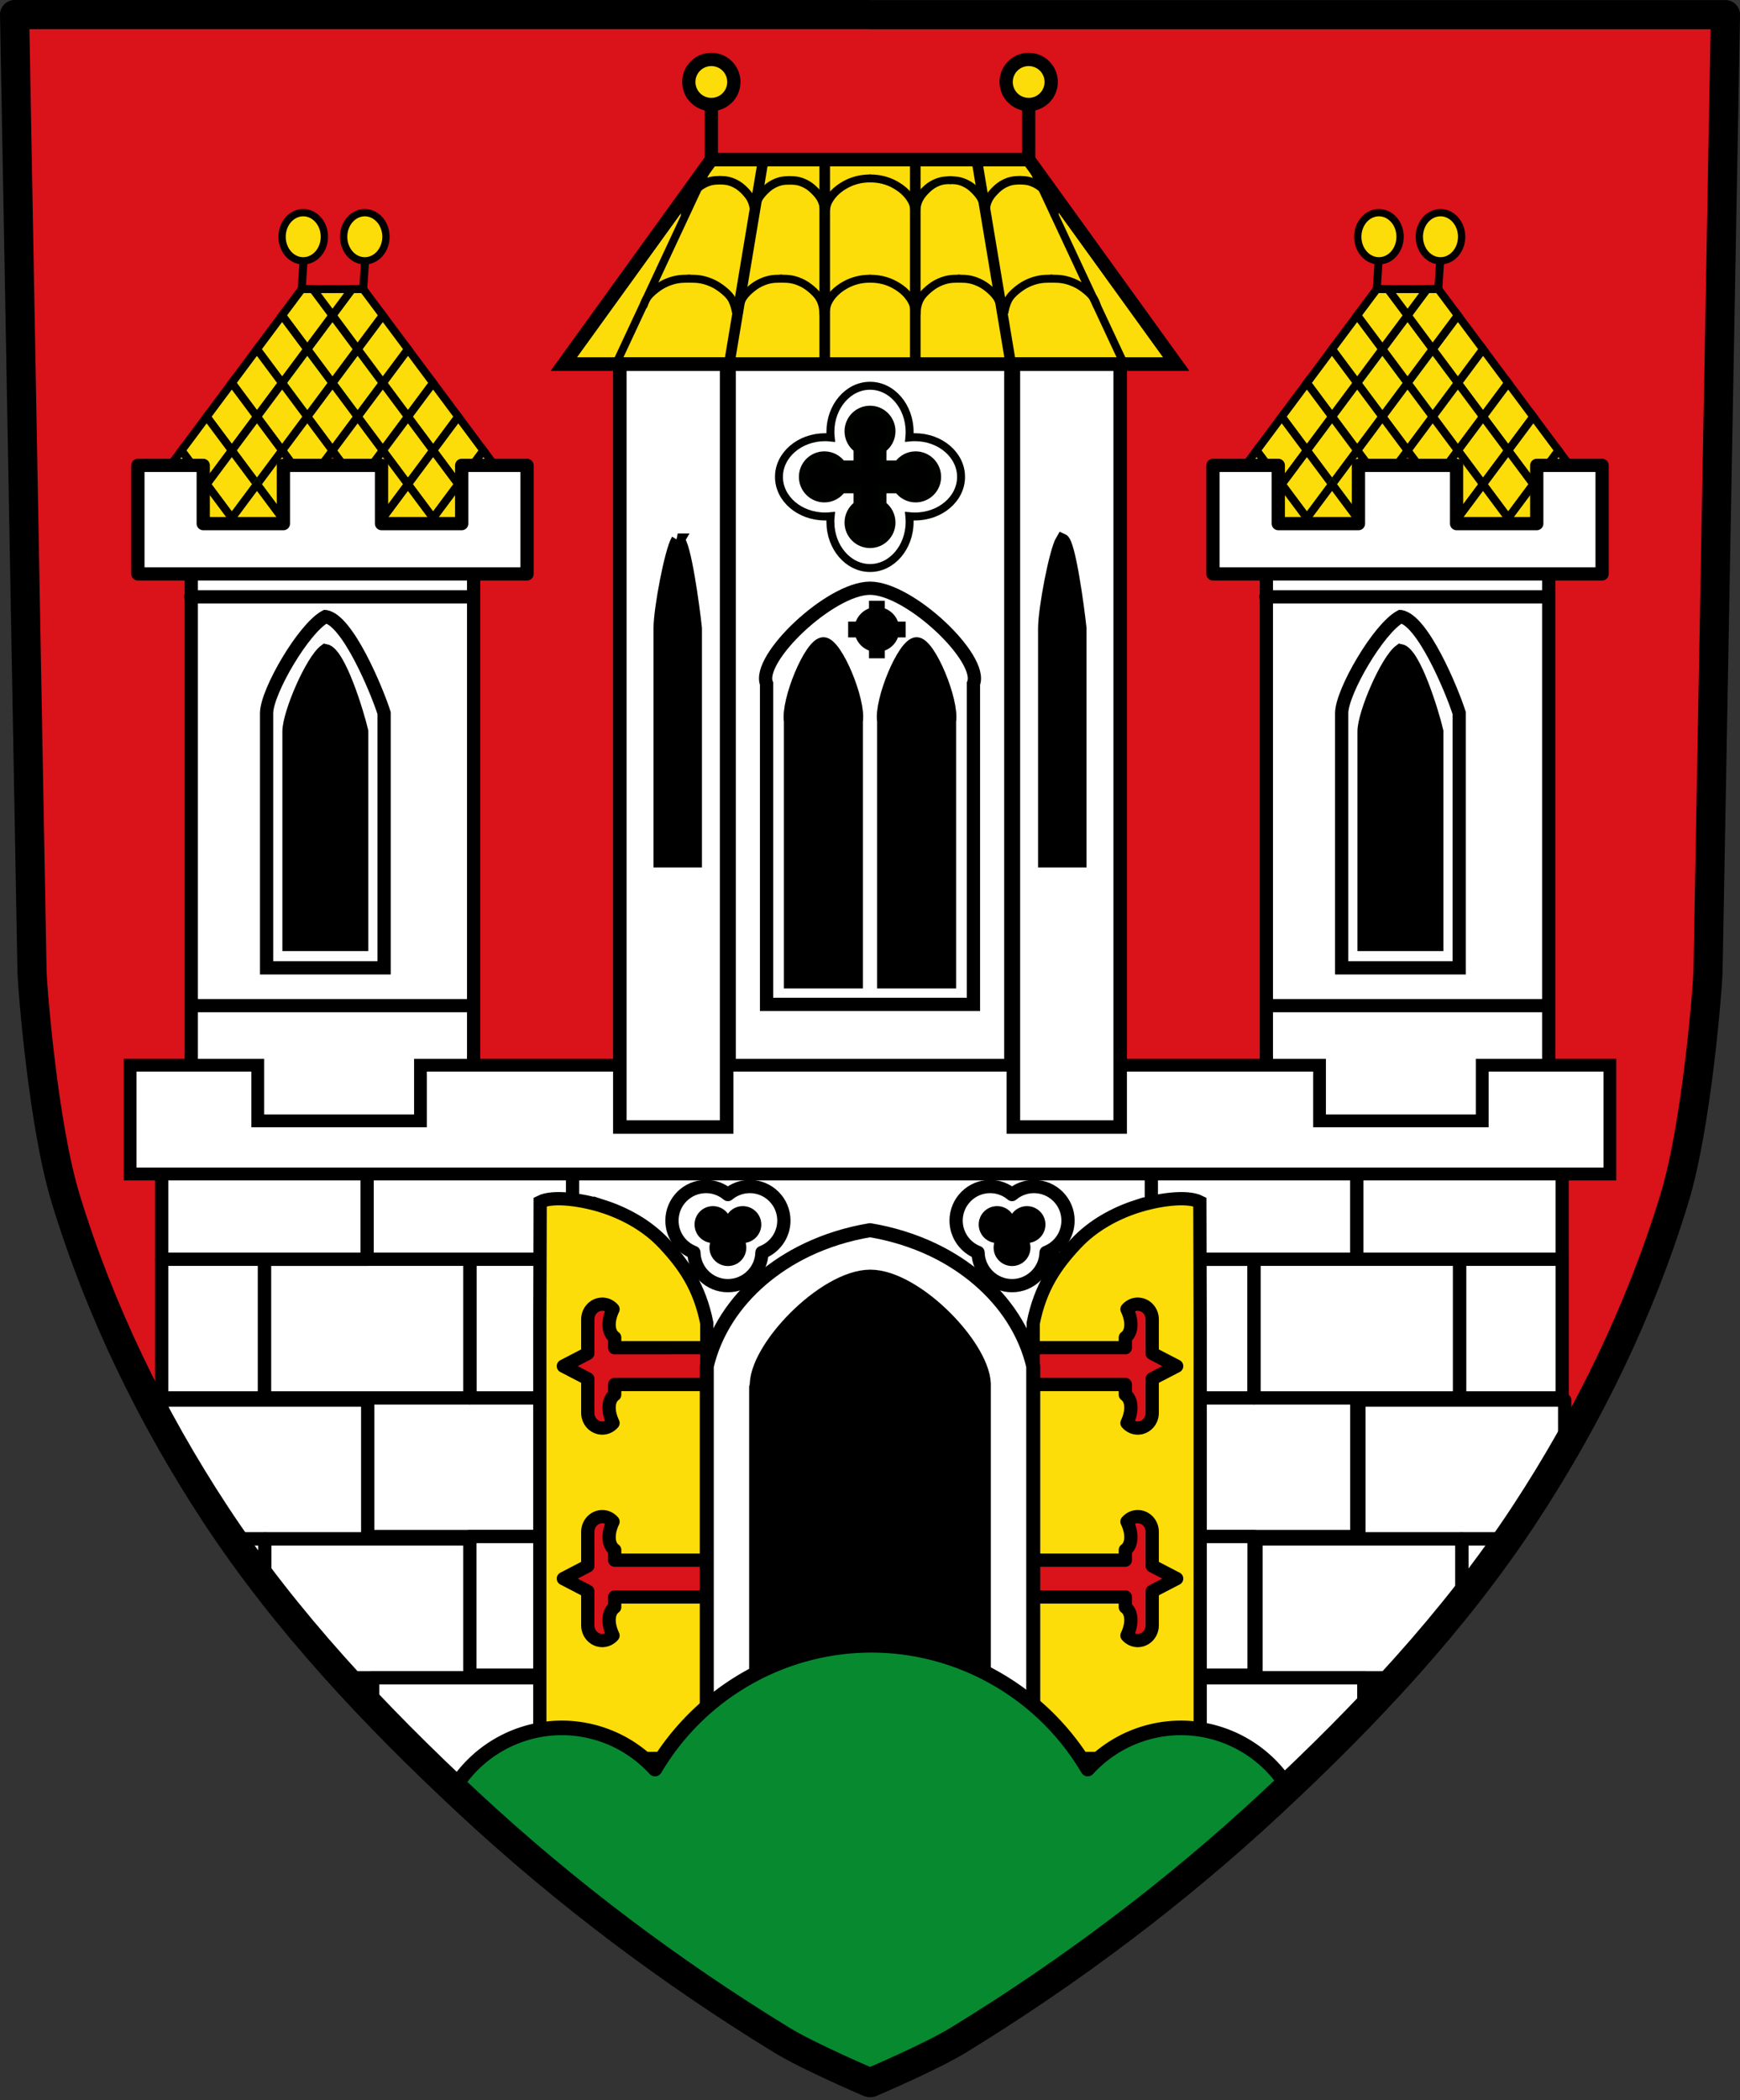 <?xml version="1.0" encoding="UTF-8" standalone="no"?>
<!-- Created with Inkscape (http://www.inkscape.org/) -->

<svg
   xmlns:dc="http://purl.org/dc/elements/1.1/"
   xmlns:cc="http://creativecommons.org/ns#"
   xmlns:rdf="http://www.w3.org/1999/02/22-rdf-syntax-ns#"
   xmlns:svg="http://www.w3.org/2000/svg"
   xmlns="http://www.w3.org/2000/svg"
   xmlns:sodipodi="http://sodipodi.sourceforge.net/DTD/sodipodi-0.dtd"
   xmlns:inkscape="http://www.inkscape.org/namespaces/inkscape"
   width="173.721mm"
   height="209.599mm"
   viewBox="0 0 173.721 209.599"
   version="1.1"
   id="svg1022"
   inkscape:version="0.92.5 (2060ec1f9f, 2020-04-08)"
   sodipodi:docname="Burghausen.svg">
  <rect x="0" y="0" width="173.721" height="209.599" fill="#333333" stroke="none"/>
  <defs
     id="defs1016">
    <inkscape:path-effect
       effect="spiro"
       id="path-effect1423"
       is_visible="true" />
    <inkscape:path-effect
       is_visible="true"
       id="path-effect3875-7"
       effect="spiro" />
    <inkscape:path-effect
       is_visible="true"
       id="path-effect3875"
       effect="spiro" />
    <inkscape:path-effect
       is_visible="true"
       id="path-effect3904"
       effect="spiro" />
    <inkscape:path-effect
       effect="spiro"
       id="path-effect1423-7"
       is_visible="true" />
  </defs>
  <sodipodi:namedview
     id="base"
     pagecolor="#ffffff"
     bordercolor="#666666"
     borderopacity="1.0"
     inkscape:pageopacity="0.0"
     inkscape:pageshadow="2"
     inkscape:zoom="1.0010299"
     inkscape:cx="328.29212"
     inkscape:cy="396.09204"
     inkscape:document-units="mm"
     inkscape:current-layer="layer1"
     showgrid="false"
     inkscape:snap-nodes="false"
     inkscape:window-width="1920"
     inkscape:window-height="1046"
     inkscape:window-x="-11"
     inkscape:window-y="-11"
     inkscape:window-maximized="1"
     inkscape:snap-midpoints="true"
     inkscape:snap-smooth-nodes="true"
     fit-margin-top="0"
     fit-margin-left="0"
     fit-margin-right="0"
     fit-margin-bottom="0"
     inkscape:object-paths="true" />
  <g
     inkscape:label="Ebene 1"
     inkscape:groupmode="layer"
     id="layer1"
     transform="translate(8.569,-73.928)">
    <path
       style="fill:#da121a;fill-opacity:1;fill-rule:evenodd;stroke:none;stroke-width:2.91;stroke-linecap:round;stroke-linejoin:round;stroke-miterlimit:4;stroke-dasharray:none;stroke-opacity:1"
       d="m -7.113,75.536 1.743,95.64 c 0.072,1.838 1.138,15.236 3.344,22.485 3.391,11.143 8.585,21.834 14.984,31.567 7.009,10.661 15.898,20.086 25.239,28.777 9.567,8.901 20.112,16.836 31.256,23.659 2.773,1.698 8.78,4.249 8.78,4.249 l 0.03,-0.021 v 0.015 l 0.028,0.014 0.03,-0.021 0.03,0.021 c 0,0 6.007,-2.552 8.78,-4.249 11.144,-6.823 21.69,-14.758 31.257,-23.659 9.341,-8.691 18.23,-18.115 25.239,-28.777 6.399,-9.732 11.593,-20.424 14.984,-31.567 2.206,-7.249 3.272,-20.646 3.344,-22.485 l 1.743,-95.64 h -85.344 -0.032 v -0.007 h -0.026 -0.032 -0.032 z"
       id="path10563-0-6-2-3-1-0"
       inkscape:connector-curvature="0" />
    <rect
       style="fill:#ffffff;fill-opacity:1;fill-rule:nonzero;stroke:#000000;stroke-width:1.359;stroke-linecap:round;stroke-linejoin:miter;stroke-miterlimit:4;stroke-dasharray:none;stroke-dashoffset:0;stroke-opacity:1"
       id="rect4169"
       width="72.319"
       height="64.391"
       x="42.133"
       y="184.015" />
    <rect
       style="fill:#ffffff;fill-opacity:1;stroke:#000000;stroke-width:1.323;stroke-linecap:round;stroke-linejoin:round;stroke-miterlimit:4;stroke-dasharray:none;stroke-dashoffset:0;stroke-opacity:1"
       id="rect25026-4-0-1"
       width="20.511"
       height="13.836"
       x="-126.891"
       y="213.436"
       transform="scale(-1,1)" />
    <rect
       style="fill:#ffffff;fill-opacity:1;stroke:#000000;stroke-width:1.323;stroke-linecap:round;stroke-linejoin:round;stroke-miterlimit:4;stroke-dasharray:none;stroke-dashoffset:0;stroke-opacity:1"
       id="rect25026-2-7"
       width="20.511"
       height="13.836"
       x="-116.636"
       y="199.6"
       transform="scale(-1,1)" />
    <rect
       y="213.436"
       x="28.085"
       height="13.836"
       width="20.511"
       id="rect25026-4-0"
       style="fill:#ffffff;fill-opacity:1;stroke:#000000;stroke-width:1.323;stroke-linecap:round;stroke-linejoin:round;stroke-miterlimit:4;stroke-dasharray:none;stroke-dashoffset:0;stroke-opacity:1" />
    <path
       style="fill:#ffffff;fill-opacity:1;stroke:#000000;stroke-width:5;stroke-linecap:round;stroke-linejoin:round;stroke-miterlimit:4;stroke-dasharray:none;stroke-dashoffset:0;stroke-opacity:1"
       d="M 61.01 527.275 L 61.01 537.436 C 67.351 548.997 74.146 560.294 81.357 571.262 C 83.193 574.054 85.07 576.818 86.973 579.566 L 138.533 579.566 L 138.533 527.275 L 61.01 527.275 z M 511.975 527.275 L 511.975 579.566 L 569.631 579.566 C 571.526 576.828 573.397 574.072 575.227 571.289 C 580.185 563.747 584.942 556.045 589.498 548.215 L 589.498 527.275 L 511.975 527.275 z M 128.854 631.859 C 132.044 635.377 135.265 638.868 138.531 642.316 L 138.531 631.859 L 128.854 631.859 z M 511.98 631.859 L 511.98 648.68 C 517.335 643.163 522.593 637.553 527.756 631.859 L 511.98 631.859 z "
       transform="matrix(0.265,0,0,0.265,-8.569,73.928)"
       id="rect25026-4-3" />
    <path
       style="fill:#ffffff;fill-opacity:1;stroke:#000000;stroke-width:5;stroke-linecap:round;stroke-linejoin:round;stroke-miterlimit:4;stroke-dasharray:none;stroke-dashoffset:0;stroke-opacity:1"
       d="M 86.963 579.553 C 91.083 585.505 95.365 591.348 99.77 597.102 L 99.77 579.553 L 86.963 579.553 z M 550.742 579.553 L 550.742 604.9 C 557.322 596.652 563.646 588.214 569.641 579.553 L 550.742 579.553 z "
       transform="matrix(0.265,0,0,0.265,-8.569,73.928)"
       id="rect25026-5-3" />
    <path
       style="fill:#ffffff;fill-opacity:1;stroke:#000000;stroke-width:5;stroke-linecap:round;stroke-linejoin:round;stroke-miterlimit:4;stroke-dasharray:none;stroke-dashoffset:0;stroke-opacity:1"
       d="M 99.771 579.566 L 99.771 597.104 C 108.944 609.085 118.689 620.652 128.854 631.859 L 177.295 631.859 L 177.295 579.566 L 99.771 579.566 z M 473.213 579.566 L 473.213 631.859 L 527.756 631.859 C 535.696 623.103 543.38 614.129 550.736 604.908 L 550.736 579.566 L 473.213 579.566 z "
       transform="matrix(0.265,0,0,0.265,-8.569,73.928)"
       id="rect25026-4-5-1" />
    <rect
       style="fill:#ffffff;fill-opacity:1;stroke:#000000;stroke-width:1.323;stroke-linecap:round;stroke-linejoin:round;stroke-miterlimit:4;stroke-dasharray:none;stroke-dashoffset:0;stroke-opacity:1"
       id="rect25026-4-6-6"
       width="20.511"
       height="13.836"
       x="-116.636"
       y="227.272"
       transform="scale(-1,1)" />
    <rect
       y="227.272"
       x="38.34"
       height="13.836"
       width="20.511"
       id="rect25026-4-6"
       style="fill:#ffffff;fill-opacity:1;stroke:#000000;stroke-width:1.323;stroke-linecap:round;stroke-linejoin:round;stroke-miterlimit:4;stroke-dasharray:none;stroke-dashoffset:0;stroke-opacity:1" />
    <rect
       y="185.764"
       x="28.085"
       height="13.836"
       width="20.511"
       id="rect25026-6"
       style="fill:#ffffff;fill-opacity:1;stroke:#000000;stroke-width:1.323;stroke-linecap:round;stroke-linejoin:round;stroke-miterlimit:4;stroke-dasharray:none;stroke-dashoffset:0;stroke-opacity:1" />
    <rect
       style="fill:#ffffff;fill-opacity:1;stroke:#000000;stroke-width:1.323;stroke-linecap:round;stroke-linejoin:round;stroke-miterlimit:4;stroke-dasharray:none;stroke-dashoffset:0;stroke-opacity:1"
       id="rect25026-6-7"
       width="20.511"
       height="13.836"
       x="-126.891"
       y="185.764"
       transform="scale(-1,1)" />
    <path
       style="fill:#ffffff;fill-opacity:1;stroke:#000000;stroke-width:5;stroke-linecap:round;stroke-linejoin:round;stroke-miterlimit:4;stroke-dasharray:none;stroke-dashoffset:0;stroke-opacity:1"
       d="M 140.387 631.859 L 140.387 644.256 C 152.143 656.574 164.336 668.474 176.75 680.023 C 178.239 681.409 179.744 682.779 181.246 684.152 L 217.91 684.152 L 217.91 631.859 L 140.387 631.859 z M 436.307 631.859 L 436.307 684.152 L 475.367 684.152 C 476.859 682.788 478.354 681.427 479.834 680.051 C 491.416 669.275 502.806 658.194 513.83 646.754 L 513.83 631.859 L 436.307 631.859 z "
       transform="matrix(0.265,0,0,0.265,-8.569,73.928)"
       id="rect25026-4-66" />
    <rect
       y="199.6"
       x="38.34"
       height="13.836"
       width="20.511"
       id="rect25026-2"
       style="fill:#ffffff;fill-opacity:1;stroke:#000000;stroke-width:1.323;stroke-linecap:round;stroke-linejoin:round;stroke-miterlimit:4;stroke-dasharray:none;stroke-dashoffset:0;stroke-opacity:1" />
    <rect
       y="199.6"
       x="17.829"
       height="13.836"
       width="20.511"
       id="rect25026"
       style="fill:#ffffff;fill-opacity:1;stroke:#000000;stroke-width:1.323;stroke-linecap:round;stroke-linejoin:round;stroke-miterlimit:4;stroke-dasharray:none;stroke-dashoffset:0;stroke-opacity:1" />
    <path
       style="fill:#ffffff;fill-opacity:1;stroke:#000000;stroke-width:1.323;stroke-linecap:round;stroke-linejoin:round;stroke-miterlimit:4;stroke-dasharray:none;stroke-dashoffset:0;stroke-opacity:1"
       d="m 7.573,199.596 v 13.84 H 17.829 v -13.84 z"
       id="rect25026-4"
       inkscape:connector-curvature="0" />
    <rect
       y="185.764"
       x="7.573"
       height="13.836"
       width="20.511"
       id="rect25026-5"
       style="fill:#ffffff;fill-opacity:1;stroke:#000000;stroke-width:1.323;stroke-linecap:round;stroke-linejoin:round;stroke-miterlimit:4;stroke-dasharray:none;stroke-dashoffset:0;stroke-opacity:1" />
    <path
       style="fill:#ffffff;fill-opacity:1;stroke:#000000;stroke-width:1.323;stroke-linecap:round;stroke-linejoin:round;stroke-miterlimit:4;stroke-dasharray:none;stroke-dashoffset:0;stroke-opacity:1"
       d="m 137.148,199.596 v 13.84 h 10.256 v -13.84 z"
       id="rect25026-4-7"
       inkscape:connector-curvature="0" />
    <rect
       style="fill:#ffffff;fill-opacity:1;stroke:#000000;stroke-width:1.323;stroke-linecap:round;stroke-linejoin:round;stroke-miterlimit:4;stroke-dasharray:none;stroke-dashoffset:0;stroke-opacity:1"
       id="rect25026-5-6"
       width="20.511"
       height="13.836"
       x="-147.403"
       y="185.764"
       transform="scale(-1,1)" />
    <rect
       style="fill:#ffffff;fill-opacity:1;stroke:#000000;stroke-width:1.323;stroke-linecap:round;stroke-linejoin:round;stroke-miterlimit:4;stroke-dasharray:none;stroke-dashoffset:0;stroke-opacity:1"
       id="rect25026-4-6-7"
       width="20.511"
       height="13.836"
       x="116.636"
       y="199.6" />
    <path
       style="fill:#000000;fill-opacity:1;stroke:#000000;stroke-width:1.516;stroke-linecap:round;stroke-linejoin:round;stroke-miterlimit:4;stroke-dasharray:none;stroke-dashoffset:0;stroke-opacity:1"
       d="m 78.321,201.396 c -4.59,0 -11.553,7.284 -11.269,10.976 h -0.068 v 29.566 h 22.613 v -29.566 h -0.006 c 0.283,-3.692 -6.68,-10.976 -11.269,-10.976 z"
       id="path4309-2"
       inkscape:connector-curvature="0" />
    <path
       sodipodi:nodetypes="accccccaa"
       inkscape:connector-curvature="0"
       id="rect4171"
       d="m 104.949,194.321 c 2.01,-0.646 4.954,-1.104 6.275,-0.441 l 0.033,12.098 v 43.439 H 94.588 v -43.439 0 c 0.712,-3.591 2.256,-5.802 4.273,-7.954 1.659,-1.77 3.857,-2.987 6.088,-3.704 z"
       style="fill:#fcdd09;fill-opacity:1;stroke:#000000;stroke-width:1.323;stroke-linecap:round;stroke-linejoin:miter;stroke-miterlimit:4;stroke-dasharray:none;stroke-dashoffset:0;stroke-opacity:1" />
    <path
       inkscape:connector-curvature="0"
       id="rect4182"
       d="m 105.023,204.081 c 0.801,0 1.447,0.681 1.447,1.521 v 3.398 l 2.439,1.265 -2.439,1.265 v 3.398 c 0,0.84 -0.646,1.521 -1.447,1.521 -0.427,0 -0.808,-0.197 -1.075,-0.504 0.564,-1.163 0.524,-2.343 -0.165,-2.828 v -1.017 h -9.194 v -3.671 h 9.194 v -1.017 c 0.69,-0.485 0.73,-1.665 0.165,-2.828 0.267,-0.308 0.648,-0.504 1.075,-0.504 z"
       style="fill:#da121a;fill-opacity:1;stroke:#000000;stroke-width:1.323;stroke-linecap:round;stroke-linejoin:round;stroke-miterlimit:4;stroke-dasharray:none;stroke-dashoffset:0;stroke-opacity:1" />
    <path
       id="rect4182-0"
       d="m 105.023,225.286 c 0.801,0 1.447,0.681 1.447,1.521 v 3.398 l 2.439,1.265 -2.439,1.265 v 3.398 c 0,0.84 -0.646,1.521 -1.447,1.521 -0.427,0 -0.808,-0.197 -1.075,-0.504 0.564,-1.163 0.524,-2.343 -0.165,-2.828 v -1.017 h -9.194 v -3.671 h 9.194 v -1.017 c 0.69,-0.485 0.73,-1.665 0.165,-2.828 0.267,-0.308 0.648,-0.504 1.075,-0.504 z"
       style="fill:#da121a;fill-opacity:1;stroke:#000000;stroke-width:1.323;stroke-linecap:round;stroke-linejoin:round;stroke-miterlimit:4;stroke-dasharray:none;stroke-dashoffset:0;stroke-opacity:1"
       inkscape:connector-curvature="0" />
    <path
       style="fill:#fcdd09;fill-opacity:1;stroke:#000000;stroke-width:1.323;stroke-linecap:round;stroke-linejoin:miter;stroke-miterlimit:4;stroke-dasharray:none;stroke-dashoffset:0;stroke-opacity:1"
       d="m 51.635,194.321 c -2.01,-0.646 -4.954,-1.104 -6.275,-0.441 l -0.033,12.098 v 43.439 h 16.669 v -43.439 0 c -0.712,-3.591 -2.256,-5.802 -4.273,-7.954 -1.659,-1.77 -3.857,-2.987 -6.088,-3.704 z"
       id="rect4171-4"
       inkscape:connector-curvature="0"
       sodipodi:nodetypes="accccccaa" />
    <path
       style="fill:#da121a;fill-opacity:1;stroke:#000000;stroke-width:1.323;stroke-linecap:round;stroke-linejoin:round;stroke-miterlimit:4;stroke-dasharray:none;stroke-dashoffset:0;stroke-opacity:1"
       d="m 51.561,204.081 c -0.801,0 -1.447,0.681 -1.447,1.521 v 3.398 l -2.439,1.265 2.439,1.265 v 3.398 c 0,0.84 0.646,1.521 1.447,1.521 0.427,0 0.808,-0.197 1.075,-0.504 -0.564,-1.163 -0.524,-2.343 0.165,-2.828 v -1.017 h 9.194 v -3.671 H 52.802 v -1.017 c -0.69,-0.485 -0.73,-1.665 -0.165,-2.828 -0.267,-0.308 -0.648,-0.504 -1.075,-0.504 z"
       id="rect4182-8"
       inkscape:connector-curvature="0" />
    <path
       inkscape:connector-curvature="0"
       style="fill:#da121a;fill-opacity:1;stroke:#000000;stroke-width:1.323;stroke-linecap:round;stroke-linejoin:round;stroke-miterlimit:4;stroke-dasharray:none;stroke-dashoffset:0;stroke-opacity:1"
       d="m 51.561,225.286 c -0.801,0 -1.447,0.681 -1.447,1.521 v 3.398 l -2.439,1.265 2.439,1.265 v 3.398 c 0,0.84 0.646,1.521 1.447,1.521 0.427,0 0.808,-0.197 1.075,-0.504 -0.564,-1.163 -0.524,-2.343 0.165,-2.828 v -1.017 h 9.194 v -3.671 H 52.802 v -1.017 c -0.69,-0.485 -0.73,-1.665 -0.165,-2.828 -0.267,-0.308 -0.648,-0.504 -1.075,-0.504 z"
       id="rect4182-0-8" />
    <path
       inkscape:connector-curvature="0"
       style="fill:none;stroke:#000000;stroke-width:1.323;stroke-linecap:round;stroke-linejoin:round;stroke-miterlimit:4;stroke-dasharray:none;stroke-dashoffset:0;stroke-opacity:1"
       d="m 61.921,192.341 c -1.878,0 -3.401,1.522 -3.401,3.399 0,1.451 0.909,2.692 2.189,3.18 0.046,1.838 1.544,3.314 3.394,3.314 1.85,0 3.355,-1.477 3.401,-3.314 1.279,-0.488 2.189,-1.73 2.189,-3.18 0,-1.877 -1.523,-3.399 -3.401,-3.399 -0.833,0 -1.598,0.304 -2.189,0.8 -0.591,-0.496 -1.35,-0.8 -2.182,-0.8 z"
       id="path4379" />
    <path
       inkscape:connector-curvature="0"
       style="fill:none;stroke:#000000;stroke-width:1.323;stroke-linecap:round;stroke-linejoin:round;stroke-miterlimit:4;stroke-dasharray:none;stroke-dashoffset:0;stroke-opacity:1"
       d="m 90.29,192.341 c -1.878,0 -3.401,1.522 -3.401,3.399 0,1.451 0.909,2.692 2.189,3.18 0.046,1.838 1.544,3.314 3.394,3.314 1.85,0 3.355,-1.477 3.401,-3.314 1.279,-0.488 2.189,-1.73 2.189,-3.18 0,-1.877 -1.523,-3.399 -3.401,-3.399 -0.833,0 -1.598,0.304 -2.189,0.8 -0.591,-0.496 -1.35,-0.8 -2.182,-0.8 z"
       id="path4379-2" />
    <path
       style="fill:#000000;fill-opacity:1;fill-rule:nonzero;stroke:#000000;stroke-width:0.794;stroke-linecap:round;stroke-linejoin:round;stroke-miterlimit:4;stroke-dasharray:none;stroke-dashoffset:0;stroke-opacity:1"
       d="m 62.61,194.695 c -0.796,0 -1.439,0.642 -1.439,1.439 0,0.796 0.642,1.447 1.439,1.447 0.13,0 0.26,-0.017 0.38,-0.05 -0.203,0.249 -0.331,0.563 -0.331,0.91 0,0.796 0.651,1.439 1.447,1.439 0.796,0 1.439,-0.642 1.439,-1.439 0,-0.346 -0.128,-0.661 -0.331,-0.91 0.121,0.033 0.249,0.05 0.38,0.05 0.796,0 1.447,-0.651 1.447,-1.447 0,-0.796 -0.651,-1.439 -1.447,-1.439 -0.796,0 -1.439,0.642 -1.439,1.439 0,0.346 0.128,0.661 0.331,0.91 -0.121,-0.033 -0.249,-0.05 -0.38,-0.05 -0.131,0 -0.259,0.017 -0.38,0.05 0.203,-0.249 0.331,-0.563 0.331,-0.91 0,-0.796 -0.651,-1.439 -1.447,-1.439 z"
       id="path4511"
       inkscape:connector-curvature="0" />
    <path
       inkscape:connector-curvature="0"
       style="fill:#000000;fill-opacity:1;fill-rule:nonzero;stroke:#000000;stroke-width:0.794;stroke-linecap:round;stroke-linejoin:round;stroke-miterlimit:4;stroke-dasharray:none;stroke-dashoffset:0;stroke-opacity:1"
       d="m 90.98,194.695 c -0.796,0 -1.439,0.642 -1.439,1.439 0,0.796 0.642,1.447 1.439,1.447 0.13,0 0.26,-0.017 0.38,-0.05 -0.203,0.249 -0.331,0.563 -0.331,0.91 0,0.796 0.651,1.439 1.447,1.439 0.796,0 1.439,-0.642 1.439,-1.439 0,-0.346 -0.128,-0.661 -0.331,-0.91 0.121,0.033 0.249,0.05 0.38,0.05 0.796,0 1.447,-0.651 1.447,-1.447 0,-0.796 -0.651,-1.439 -1.447,-1.439 -0.796,0 -1.439,0.642 -1.439,1.439 0,0.346 0.128,0.661 0.331,0.91 -0.121,-0.033 -0.249,-0.05 -0.38,-0.05 -0.131,0 -0.259,0.017 -0.38,0.05 0.203,-0.249 0.331,-0.563 0.331,-0.91 0,-0.796 -0.651,-1.439 -1.447,-1.439 z"
       id="path4511-2" />
    <rect
       style="fill:#ffffff;fill-opacity:1;fill-rule:nonzero;stroke:#000000;stroke-width:1.323;stroke-linecap:round;stroke-linejoin:round;stroke-miterlimit:4;stroke-dasharray:none;stroke-dashoffset:0;stroke-opacity:1"
       id="rect22052"
       width="28.191"
       height="62.154"
       x="10.528"
       y="128.228" />
    <path
       style="fill:#fcdd09;fill-opacity:1;stroke:#00e800;stroke-width:0.794;stroke-linecap:round;stroke-linejoin:miter;stroke-miterlimit:4;stroke-dasharray:none;stroke-dashoffset:0;stroke-opacity:1"
       d="m 22.112,108.772 -2.512,3.372 2.512,3.372 2.512,-3.372 z"
       id="path22131"
       inkscape:connector-curvature="0" />
    <path
       style="fill:#fcdd09;fill-opacity:1;stroke:#00e800;stroke-width:0.794;stroke-linecap:round;stroke-linejoin:miter;stroke-miterlimit:4;stroke-dasharray:none;stroke-dashoffset:0;stroke-opacity:1"
       d="m 27.136,108.772 -2.512,3.372 2.512,3.372 2.512,-3.372 z"
       id="path22131-8"
       inkscape:connector-curvature="0" />
    <path
       style="fill:#fcdd09;fill-opacity:1;stroke:#000000;stroke-width:0.794;stroke-linecap:round;stroke-linejoin:miter;stroke-miterlimit:4;stroke-dasharray:none;stroke-dashoffset:0;stroke-opacity:1"
       d="m 32.16,108.772 -2.512,3.372 2.512,3.372 2.512,-3.372 z"
       id="path22131-80"
       inkscape:connector-curvature="0" />
    <path
       style="fill:#fcdd09;fill-opacity:1;stroke:#000000;stroke-width:0.794;stroke-linecap:round;stroke-linejoin:miter;stroke-miterlimit:4;stroke-dasharray:none;stroke-dashoffset:0;stroke-opacity:1"
       d="m 17.088,108.772 -2.512,3.372 2.512,3.372 2.512,-3.372 z"
       id="path22131-6"
       inkscape:connector-curvature="0" />
    <path
       style="fill:#fcdd09;fill-opacity:1;stroke:#00e800;stroke-width:0.794;stroke-linecap:round;stroke-linejoin:miter;stroke-miterlimit:4;stroke-dasharray:none;stroke-dashoffset:0;stroke-opacity:1"
       d="m 22.112,108.772 -2.512,3.372 2.512,3.372 2.512,-3.372 z"
       id="path22131-89-9"
       inkscape:connector-curvature="0" />
    <path
       style="fill:#fcdd09;fill-opacity:1;stroke:#000000;stroke-width:0.794;stroke-linecap:round;stroke-linejoin:miter;stroke-miterlimit:4;stroke-dasharray:none;stroke-dashoffset:0;stroke-opacity:1"
       d="m 19.6,105.399 -2.512,3.372 2.512,3.372 2.512,-3.372 z"
       id="path22131-81"
       inkscape:connector-curvature="0" />
    <path
       style="fill:#fcdd09;fill-opacity:1;stroke:#00e800;stroke-width:0.794;stroke-linecap:round;stroke-linejoin:miter;stroke-miterlimit:4;stroke-dasharray:none;stroke-dashoffset:0;stroke-opacity:1"
       d="m 27.136,108.772 -2.512,3.372 2.512,3.372 2.512,-3.372 z"
       id="path22131-89-82"
       inkscape:connector-curvature="0" />
    <path
       style="fill:#fcdd09;fill-opacity:1;stroke:#000000;stroke-width:0.794;stroke-linecap:round;stroke-linejoin:miter;stroke-miterlimit:4;stroke-dasharray:none;stroke-dashoffset:0;stroke-opacity:1"
       d="m 24.624,105.399 -2.512,3.372 2.512,3.372 2.512,-3.372 z"
       id="path22131-9"
       inkscape:connector-curvature="0" />
    <path
       style="fill:#fcdd09;fill-opacity:1;stroke:#000000;stroke-width:0.794;stroke-linecap:round;stroke-linejoin:miter;stroke-miterlimit:4;stroke-dasharray:none;stroke-dashoffset:0;stroke-opacity:1"
       d="m 29.648,105.399 -2.512,3.372 2.512,3.372 2.512,-3.372 z"
       id="path22131-89"
       inkscape:connector-curvature="0" />
    <path
       style="fill:#fcdd09;fill-opacity:1;stroke:#000000;stroke-width:0.794;stroke-linecap:round;stroke-linejoin:miter;stroke-miterlimit:4;stroke-dasharray:none;stroke-dashoffset:0;stroke-opacity:1"
       d="m 14.576,112.144 -2.512,3.372 2.512,3.372 2.512,-3.372 z"
       id="path22131-7"
       inkscape:connector-curvature="0" />
    <path
       style="fill:#fcdd09;fill-opacity:1;stroke:#000000;stroke-width:0.794;stroke-linecap:round;stroke-linejoin:miter;stroke-miterlimit:4;stroke-dasharray:none;stroke-dashoffset:0;stroke-opacity:1"
       d="m 24.624,112.144 -2.512,3.372 2.512,3.372 2.512,-3.372 z"
       id="path22131-2"
       inkscape:connector-curvature="0" />
    <path
       style="fill:#fcdd09;fill-opacity:1;stroke:#000000;stroke-width:0.794;stroke-linecap:round;stroke-linejoin:miter;stroke-miterlimit:4;stroke-dasharray:none;stroke-dashoffset:0;stroke-opacity:1"
       d="m 29.648,112.144 -2.512,3.372 2.512,3.372 2.512,-3.372 z"
       id="path22131-8-2"
       inkscape:connector-curvature="0" />
    <path
       style="fill:#fcdd09;fill-opacity:1;stroke:#000000;stroke-width:0.794;stroke-linecap:round;stroke-linejoin:miter;stroke-miterlimit:4;stroke-dasharray:none;stroke-dashoffset:0;stroke-opacity:1"
       d="m 34.672,112.144 -2.512,3.372 2.512,3.372 2.512,-3.372 z"
       id="path22131-80-8"
       inkscape:connector-curvature="0" />
    <path
       style="fill:#fcdd09;fill-opacity:1;stroke:#000000;stroke-width:0.794;stroke-linecap:round;stroke-linejoin:miter;stroke-miterlimit:4;stroke-dasharray:none;stroke-dashoffset:0;stroke-opacity:1"
       d="m 19.6,112.144 -2.512,3.372 2.512,3.372 2.512,-3.372 z"
       id="path22131-6-2"
       inkscape:connector-curvature="0" />
    <path
       style="fill:#fcdd09;fill-opacity:1;stroke:#000000;stroke-width:0.794;stroke-linecap:round;stroke-linejoin:miter;stroke-miterlimit:4;stroke-dasharray:none;stroke-dashoffset:0;stroke-opacity:1"
       d="m 22.112,115.516 -2.512,3.372 2.512,3.372 2.512,-3.372 z"
       id="path22131-890"
       inkscape:connector-curvature="0" />
    <path
       style="fill:#fcdd09;fill-opacity:1;stroke:#000000;stroke-width:0.794;stroke-linecap:round;stroke-linejoin:miter;stroke-miterlimit:4;stroke-dasharray:none;stroke-dashoffset:0;stroke-opacity:1"
       d="m 27.136,115.516 -2.512,3.372 2.512,3.372 2.512,-3.372 z"
       id="path22131-8-7"
       inkscape:connector-curvature="0" />
    <path
       style="fill:#fcdd09;fill-opacity:1;stroke:#000000;stroke-width:0.794;stroke-linecap:round;stroke-linejoin:miter;stroke-miterlimit:4;stroke-dasharray:none;stroke-dashoffset:0;stroke-opacity:1"
       d="m 32.16,115.516 -2.512,3.372 2.512,3.372 2.512,-3.372 z"
       id="path22131-80-81"
       inkscape:connector-curvature="0" />
    <path
       style="fill:#fcdd09;fill-opacity:1;stroke:#000000;stroke-width:0.794;stroke-linecap:round;stroke-linejoin:miter;stroke-miterlimit:4;stroke-dasharray:none;stroke-dashoffset:0;stroke-opacity:1"
       d="m 17.088,115.516 -2.512,3.372 2.512,3.372 2.512,-3.372 z"
       id="path22131-6-5"
       inkscape:connector-curvature="0" />
    <path
       style="fill:#fcdd09;fill-opacity:1;stroke:#000000;stroke-width:0.794;stroke-linecap:round;stroke-linejoin:miter;stroke-miterlimit:4;stroke-dasharray:none;stroke-dashoffset:0;stroke-opacity:1"
       d="m 12.065,115.516 -2.512,3.372 2.512,3.372 2.512,-3.372 z"
       id="path22131-81-8"
       inkscape:connector-curvature="0" />
    <path
       style="fill:#fcdd09;fill-opacity:1;stroke:#000000;stroke-width:0.794;stroke-linecap:round;stroke-linejoin:miter;stroke-miterlimit:4;stroke-dasharray:none;stroke-dashoffset:0;stroke-opacity:1"
       d="m 37.184,115.516 -2.512,3.372 2.512,3.372 2.512,-3.372 z"
       id="path22131-81-6"
       inkscape:connector-curvature="0" />
    <path
       style="fill:#fcdd09;fill-opacity:1;stroke:#000000;stroke-width:0.794;stroke-linecap:round;stroke-linejoin:miter;stroke-miterlimit:4;stroke-dasharray:none;stroke-dashoffset:0;stroke-opacity:1"
       d="m 21.552,102.783 -1.951,2.613 2.514,3.373 2.514,-3.373 -1.951,-2.613 z"
       id="path22131-81-1"
       inkscape:connector-curvature="0" />
    <path
       style="fill:#fcdd09;fill-opacity:1;stroke:#000000;stroke-width:0.794;stroke-linecap:round;stroke-linejoin:miter;stroke-miterlimit:4;stroke-dasharray:none;stroke-dashoffset:0;stroke-opacity:1"
       d="m 26.57,102.783 -1.943,2.613 2.505,3.373 2.514,-3.373 -1.951,-2.613 z"
       id="path22131-81-2"
       inkscape:connector-curvature="0" />
    <path
       style="fill:#fcdd09;fill-opacity:1;stroke:#000000;stroke-width:0.794;stroke-linecap:round;stroke-linejoin:miter;stroke-miterlimit:4;stroke-dasharray:none;stroke-dashoffset:0;stroke-opacity:1"
       d="m 14.576,118.888 -2.512,3.372 2.512,3.372 2.512,-3.372 z"
       id="path22131-81-4"
       inkscape:connector-curvature="0" />
    <path
       style="fill:#fcdd09;fill-opacity:1;stroke:#000000;stroke-width:0.794;stroke-linecap:round;stroke-linejoin:miter;stroke-miterlimit:4;stroke-dasharray:none;stroke-dashoffset:0;stroke-opacity:1"
       d="m 19.6,118.888 -2.512,3.372 2.512,3.372 2.512,-3.372 z"
       id="path22131-81-25"
       inkscape:connector-curvature="0" />
    <path
       style="fill:#fcdd09;fill-opacity:1;stroke:#00e800;stroke-width:0.794;stroke-linecap:round;stroke-linejoin:miter;stroke-miterlimit:4;stroke-dasharray:none;stroke-dashoffset:0;stroke-opacity:1"
       d="m 17.088,122.26 -2.512,3.372 2.512,3.372 2.512,-3.372 z"
       id="path22131-81-86"
       inkscape:connector-curvature="0" />
    <path
       style="fill:#fcdd09;fill-opacity:1;stroke:#000000;stroke-width:0.794;stroke-linecap:round;stroke-linejoin:miter;stroke-miterlimit:4;stroke-dasharray:none;stroke-dashoffset:0;stroke-opacity:1"
       d="m 29.648,118.888 -2.512,3.372 2.512,3.372 2.512,-3.372 z"
       id="path22131-81-26"
       inkscape:connector-curvature="0" />
    <path
       style="fill:#fcdd09;fill-opacity:1;stroke:#000000;stroke-width:0.794;stroke-linecap:round;stroke-linejoin:miter;stroke-miterlimit:4;stroke-dasharray:none;stroke-dashoffset:0;stroke-opacity:1"
       d="m 34.672,118.888 -2.512,3.372 2.512,3.372 2.512,-3.372 z"
       id="path22131-81-5"
       inkscape:connector-curvature="0" />
    <path
       style="fill:#fcdd09;fill-opacity:1;stroke:#000000;stroke-width:0.794;stroke-linecap:round;stroke-linejoin:miter;stroke-miterlimit:4;stroke-dasharray:none;stroke-dashoffset:0;stroke-opacity:1"
       d="m 22.676,102.783 1.951,2.613 1.943,-2.613 z"
       id="path22131-81-2-9"
       inkscape:connector-curvature="0" />
    <path
       style="fill:none;stroke:#000000;stroke-width:1.323;stroke-linecap:round;stroke-linejoin:miter;stroke-miterlimit:4;stroke-dasharray:none;stroke-opacity:1"
       d="m 10.78,174.291 v 0 h 27.643"
       id="path22054"
       inkscape:connector-curvature="0" />
    <path
       style="fill:#fcdd09;fill-opacity:1;stroke:#000000;stroke-width:0.794;stroke-linecap:round;stroke-linejoin:miter;stroke-miterlimit:4;stroke-dasharray:none;stroke-dashoffset:0;stroke-opacity:1"
       d="m 17.088,122.26 -2.512,3.372 2.512,3.372 2.512,-3.372 z"
       id="path22131-89-4"
       inkscape:connector-curvature="0" />
    <path
       style="fill:#fcdd09;fill-opacity:1;stroke:#000000;stroke-width:0.794;stroke-linecap:round;stroke-linejoin:miter;stroke-miterlimit:4;stroke-dasharray:none;stroke-dashoffset:0;stroke-opacity:1"
       d="m 12.065,122.26 -2.512,3.372 2.512,3.372 2.512,-3.372 z"
       id="path22131-89-6"
       inkscape:connector-curvature="0" />
    <path
       style="fill:#fcdd09;fill-opacity:1;stroke:#000000;stroke-width:0.794;stroke-linecap:round;stroke-linejoin:miter;stroke-miterlimit:4;stroke-dasharray:none;stroke-dashoffset:0;stroke-opacity:1"
       d="m 9.553,118.888 -2.512,3.372 2.512,3.372 2.512,-3.372 z"
       id="path22131-89-1"
       inkscape:connector-curvature="0" />
    <path
       style="fill:#fcdd09;fill-opacity:1;stroke:#000000;stroke-width:0.794;stroke-linecap:round;stroke-linejoin:miter;stroke-miterlimit:4;stroke-dasharray:none;stroke-dashoffset:0;stroke-opacity:1"
       d="m 32.16,122.26 -2.512,3.372 2.512,3.372 2.512,-3.372 z"
       id="path22131-89-8"
       inkscape:connector-curvature="0" />
    <path
       style="fill:#fcdd09;fill-opacity:1;stroke:#000000;stroke-width:0.794;stroke-linecap:round;stroke-linejoin:miter;stroke-miterlimit:4;stroke-dasharray:none;stroke-dashoffset:0;stroke-opacity:1"
       d="m 37.184,122.26 -2.512,3.372 2.512,3.372 2.512,-3.372 z"
       id="path22131-89-2"
       inkscape:connector-curvature="0" />
    <path
       style="fill:#fcdd09;fill-opacity:1;stroke:#000000;stroke-width:0.794;stroke-linecap:round;stroke-linejoin:miter;stroke-miterlimit:4;stroke-dasharray:none;stroke-dashoffset:0;stroke-opacity:1"
       d="m 39.696,118.888 -2.512,3.372 2.512,3.372 2.512,-3.372 z"
       id="path22131-89-11"
       inkscape:connector-curvature="0" />
    <path
       inkscape:connector-curvature="0"
       style="fill:#ffffff;stroke:#000000;stroke-width:1.323;stroke-linecap:round;stroke-linejoin:round;stroke-miterlimit:4;stroke-dasharray:none;stroke-dashoffset:0;stroke-opacity:1"
       d="m 5.198,120.372 v 10.831 h 38.852 v -10.831 h -6.524 v 5.813 H 29.523 v -5.813 h -9.798 v 5.813 h -8.004 v -5.813 z"
       id="rect22056" />
    <path
       style="fill:none;stroke:#000000;stroke-width:1.323;stroke-linecap:round;stroke-linejoin:miter;stroke-miterlimit:4;stroke-dasharray:none;stroke-opacity:1"
       d="M 10.475,133.491 H 38.414"
       id="path22086"
       inkscape:connector-curvature="0" />
    <path
       style="fill:#fcdd09;fill-opacity:1;stroke:#000000;stroke-width:0.794;stroke-linecap:butt;stroke-linejoin:miter;stroke-miterlimit:4;stroke-dasharray:none;stroke-opacity:1"
       d="m 21.552,102.783 0.186,-2.857"
       id="path22653"
       inkscape:connector-curvature="0" />
    <path
       style="fill:#fcdd09;fill-opacity:1;stroke:#000000;stroke-width:0.794;stroke-linecap:butt;stroke-linejoin:miter;stroke-miterlimit:4;stroke-dasharray:none;stroke-opacity:1"
       d="m 27.695,102.783 0.187,-2.857"
       id="path22653-5"
       inkscape:connector-curvature="0" />
    <path
       style="fill:#fcdd09;fill-opacity:1;fill-rule:nonzero;stroke:#000000;stroke-width:0.728;stroke-linecap:butt;stroke-linejoin:miter;stroke-miterlimit:4;stroke-dasharray:none;stroke-dashoffset:0;stroke-opacity:1"
       d="m 21.706,95.154 a 2.11,2.402 0 0 0 -2.11,2.402 2.11,2.402 0 0 0 2.11,2.403 2.11,2.402 0 0 0 2.11,-2.403 2.11,2.402 0 0 0 -2.11,-2.402 z m 6.147,0 a 2.11,2.402 0 0 0 -2.11,2.402 2.11,2.402 0 0 0 2.11,2.403 2.11,2.402 0 0 0 2.11,-2.403 2.11,2.402 0 0 0 -2.11,-2.402 z m 101.249,0 a 2.11,2.402 0 0 0 -2.11,2.402 2.11,2.402 0 0 0 2.11,2.403 2.11,2.402 0 0 0 2.11,-2.403 2.11,2.402 0 0 0 -2.11,-2.402 z m 6.147,0 a 2.11,2.402 0 0 0 -2.11,2.402 2.11,2.402 0 0 0 2.11,2.403 2.11,2.402 0 0 0 2.11,-2.403 2.11,2.402 0 0 0 -2.11,-2.402 z"
       id="path22673"
       inkscape:connector-curvature="0" />
    <path
       style="fill:#e6e6e6;fill-opacity:0.069;fill-rule:nonzero;stroke:#000000;stroke-width:1.323;stroke-linecap:round;stroke-linejoin:miter;stroke-miterlimit:4;stroke-dasharray:none;stroke-dashoffset:0;stroke-opacity:1"
       d="m 23.917,135.461 c -2.187,1.181 -5.853,7.49 -5.87,9.632 v 25.425 h 11.733 v -25.425 c -0.735,-2.307 -3.662,-9.324 -5.862,-9.632 z"
       id="rect22717"
       inkscape:connector-curvature="0"
       sodipodi:nodetypes="cccccc" />
    <path
       style="fill:#000000;fill-opacity:1;fill-rule:nonzero;stroke:#000000;stroke-width:1.323;stroke-linecap:round;stroke-linejoin:miter;stroke-miterlimit:4;stroke-dasharray:none;stroke-dashoffset:0;stroke-opacity:1"
       d="m 23.916,138.855 c -1.353,0.988 -3.621,6.266 -3.632,8.058 v 21.27 h 7.259 v -21.27 c -0.455,-1.93 -2.266,-7.8 -3.627,-8.058 z"
       id="rect22717-9"
       inkscape:connector-curvature="0"
       sodipodi:nodetypes="cccccc" />
    <rect
       style="fill:#ffffff;fill-opacity:1;fill-rule:nonzero;stroke:#000000;stroke-width:1.323;stroke-linecap:round;stroke-linejoin:round;stroke-miterlimit:4;stroke-dasharray:none;stroke-dashoffset:0;stroke-opacity:1"
       id="rect22052-9"
       width="28.191"
       height="62.154"
       x="117.864"
       y="128.228" />
    <path
       style="fill:#fcdd09;fill-opacity:1;stroke:#00e800;stroke-width:0.794;stroke-linecap:round;stroke-linejoin:miter;stroke-miterlimit:4;stroke-dasharray:none;stroke-dashoffset:0;stroke-opacity:1"
       d="m 129.448,108.772 -2.512,3.372 2.512,3.372 2.512,-3.372 z"
       id="path22131-5"
       inkscape:connector-curvature="0" />
    <path
       style="fill:#fcdd09;fill-opacity:1;stroke:#00e800;stroke-width:0.794;stroke-linecap:round;stroke-linejoin:miter;stroke-miterlimit:4;stroke-dasharray:none;stroke-dashoffset:0;stroke-opacity:1"
       d="m 134.472,108.772 -2.512,3.372 2.512,3.372 2.512,-3.372 z"
       id="path22131-8-28"
       inkscape:connector-curvature="0" />
    <path
       style="fill:#fcdd09;fill-opacity:1;stroke:#000000;stroke-width:0.794;stroke-linecap:round;stroke-linejoin:miter;stroke-miterlimit:4;stroke-dasharray:none;stroke-dashoffset:0;stroke-opacity:1"
       d="m 139.495,108.772 -2.512,3.372 2.512,3.372 2.512,-3.372 z"
       id="path22131-80-4"
       inkscape:connector-curvature="0" />
    <path
       style="fill:#fcdd09;fill-opacity:1;stroke:#000000;stroke-width:0.794;stroke-linecap:round;stroke-linejoin:miter;stroke-miterlimit:4;stroke-dasharray:none;stroke-dashoffset:0;stroke-opacity:1"
       d="m 124.424,108.772 -2.512,3.372 2.512,3.372 2.512,-3.372 z"
       id="path22131-6-6"
       inkscape:connector-curvature="0" />
    <path
       style="fill:#fcdd09;fill-opacity:1;stroke:#00e800;stroke-width:0.794;stroke-linecap:round;stroke-linejoin:miter;stroke-miterlimit:4;stroke-dasharray:none;stroke-dashoffset:0;stroke-opacity:1"
       d="m 129.448,108.772 -2.512,3.372 2.512,3.372 2.512,-3.372 z"
       id="path22131-89-9-1"
       inkscape:connector-curvature="0" />
    <path
       style="fill:#fcdd09;fill-opacity:1;stroke:#000000;stroke-width:0.794;stroke-linecap:round;stroke-linejoin:miter;stroke-miterlimit:4;stroke-dasharray:none;stroke-dashoffset:0;stroke-opacity:1"
       d="m 126.936,105.399 -2.512,3.372 2.512,3.372 2.512,-3.372 z"
       id="path22131-81-28"
       inkscape:connector-curvature="0" />
    <path
       style="fill:#fcdd09;fill-opacity:1;stroke:#00e800;stroke-width:0.794;stroke-linecap:round;stroke-linejoin:miter;stroke-miterlimit:4;stroke-dasharray:none;stroke-dashoffset:0;stroke-opacity:1"
       d="m 134.472,108.772 -2.512,3.372 2.512,3.372 2.512,-3.372 z"
       id="path22131-89-82-5"
       inkscape:connector-curvature="0" />
    <path
       style="fill:#fcdd09;fill-opacity:1;stroke:#000000;stroke-width:0.794;stroke-linecap:round;stroke-linejoin:miter;stroke-miterlimit:4;stroke-dasharray:none;stroke-dashoffset:0;stroke-opacity:1"
       d="m 131.96,105.399 -2.512,3.372 2.512,3.372 2.512,-3.372 z"
       id="path22131-9-1"
       inkscape:connector-curvature="0" />
    <path
       style="fill:#fcdd09;fill-opacity:1;stroke:#000000;stroke-width:0.794;stroke-linecap:round;stroke-linejoin:miter;stroke-miterlimit:4;stroke-dasharray:none;stroke-dashoffset:0;stroke-opacity:1"
       d="m 136.984,105.399 -2.512,3.372 2.512,3.372 2.512,-3.372 z"
       id="path22131-89-3"
       inkscape:connector-curvature="0" />
    <path
       style="fill:#fcdd09;fill-opacity:1;stroke:#000000;stroke-width:0.794;stroke-linecap:round;stroke-linejoin:miter;stroke-miterlimit:4;stroke-dasharray:none;stroke-dashoffset:0;stroke-opacity:1"
       d="m 121.912,112.144 -2.512,3.372 2.512,3.372 2.512,-3.372 z"
       id="path22131-7-1"
       inkscape:connector-curvature="0" />
    <path
       style="fill:#fcdd09;fill-opacity:1;stroke:#000000;stroke-width:0.794;stroke-linecap:round;stroke-linejoin:miter;stroke-miterlimit:4;stroke-dasharray:none;stroke-dashoffset:0;stroke-opacity:1"
       d="m 131.96,112.144 -2.512,3.372 2.512,3.372 2.512,-3.372 z"
       id="path22131-2-8"
       inkscape:connector-curvature="0" />
    <path
       style="fill:#fcdd09;fill-opacity:1;stroke:#000000;stroke-width:0.794;stroke-linecap:round;stroke-linejoin:miter;stroke-miterlimit:4;stroke-dasharray:none;stroke-dashoffset:0;stroke-opacity:1"
       d="m 136.984,112.144 -2.512,3.372 2.512,3.372 2.512,-3.372 z"
       id="path22131-8-2-7"
       inkscape:connector-curvature="0" />
    <path
       style="fill:#fcdd09;fill-opacity:1;stroke:#000000;stroke-width:0.794;stroke-linecap:round;stroke-linejoin:miter;stroke-miterlimit:4;stroke-dasharray:none;stroke-dashoffset:0;stroke-opacity:1"
       d="m 142.007,112.144 -2.512,3.372 2.512,3.372 2.512,-3.372 z"
       id="path22131-80-8-9"
       inkscape:connector-curvature="0" />
    <path
       style="fill:#fcdd09;fill-opacity:1;stroke:#000000;stroke-width:0.794;stroke-linecap:round;stroke-linejoin:miter;stroke-miterlimit:4;stroke-dasharray:none;stroke-dashoffset:0;stroke-opacity:1"
       d="m 126.936,112.144 -2.512,3.372 2.512,3.372 2.512,-3.372 z"
       id="path22131-6-2-3"
       inkscape:connector-curvature="0" />
    <path
       style="fill:#fcdd09;fill-opacity:1;stroke:#000000;stroke-width:0.794;stroke-linecap:round;stroke-linejoin:miter;stroke-miterlimit:4;stroke-dasharray:none;stroke-dashoffset:0;stroke-opacity:1"
       d="m 129.448,115.516 -2.512,3.372 2.512,3.372 2.512,-3.372 z"
       id="path22131-890-3"
       inkscape:connector-curvature="0" />
    <path
       style="fill:#fcdd09;fill-opacity:1;stroke:#000000;stroke-width:0.794;stroke-linecap:round;stroke-linejoin:miter;stroke-miterlimit:4;stroke-dasharray:none;stroke-dashoffset:0;stroke-opacity:1"
       d="m 134.472,115.516 -2.512,3.372 2.512,3.372 2.512,-3.372 z"
       id="path22131-8-7-1"
       inkscape:connector-curvature="0" />
    <path
       style="fill:#fcdd09;fill-opacity:1;stroke:#000000;stroke-width:0.794;stroke-linecap:round;stroke-linejoin:miter;stroke-miterlimit:4;stroke-dasharray:none;stroke-dashoffset:0;stroke-opacity:1"
       d="m 139.495,115.516 -2.512,3.372 2.512,3.372 2.512,-3.372 z"
       id="path22131-80-81-1"
       inkscape:connector-curvature="0" />
    <path
       style="fill:#fcdd09;fill-opacity:1;stroke:#000000;stroke-width:0.794;stroke-linecap:round;stroke-linejoin:miter;stroke-miterlimit:4;stroke-dasharray:none;stroke-dashoffset:0;stroke-opacity:1"
       d="m 124.424,115.516 -2.512,3.372 2.512,3.372 2.512,-3.372 z"
       id="path22131-6-5-5"
       inkscape:connector-curvature="0" />
    <path
       style="fill:#fcdd09;fill-opacity:1;stroke:#000000;stroke-width:0.794;stroke-linecap:round;stroke-linejoin:miter;stroke-miterlimit:4;stroke-dasharray:none;stroke-dashoffset:0;stroke-opacity:1"
       d="m 119.4,115.516 -2.512,3.372 2.512,3.372 2.512,-3.372 z"
       id="path22131-81-8-3"
       inkscape:connector-curvature="0" />
    <path
       style="fill:#fcdd09;fill-opacity:1;stroke:#000000;stroke-width:0.794;stroke-linecap:round;stroke-linejoin:miter;stroke-miterlimit:4;stroke-dasharray:none;stroke-dashoffset:0;stroke-opacity:1"
       d="m 144.519,115.516 -2.512,3.372 2.512,3.372 2.512,-3.372 z"
       id="path22131-81-6-6"
       inkscape:connector-curvature="0" />
    <path
       style="fill:#fcdd09;fill-opacity:1;stroke:#000000;stroke-width:0.794;stroke-linecap:round;stroke-linejoin:miter;stroke-miterlimit:4;stroke-dasharray:none;stroke-dashoffset:0;stroke-opacity:1"
       d="m 128.887,102.783 -1.951,2.613 2.514,3.373 2.514,-3.373 -1.951,-2.613 z"
       id="path22131-81-1-40"
       inkscape:connector-curvature="0" />
    <path
       style="fill:#fcdd09;fill-opacity:1;stroke:#000000;stroke-width:0.794;stroke-linecap:round;stroke-linejoin:miter;stroke-miterlimit:4;stroke-dasharray:none;stroke-dashoffset:0;stroke-opacity:1"
       d="m 133.906,102.783 -1.943,2.613 2.505,3.373 2.514,-3.373 -1.951,-2.613 z"
       id="path22131-81-2-8"
       inkscape:connector-curvature="0" />
    <path
       style="fill:#fcdd09;fill-opacity:1;stroke:#000000;stroke-width:0.794;stroke-linecap:round;stroke-linejoin:miter;stroke-miterlimit:4;stroke-dasharray:none;stroke-dashoffset:0;stroke-opacity:1"
       d="m 121.912,118.888 -2.512,3.372 2.512,3.372 2.512,-3.372 z"
       id="path22131-81-4-8"
       inkscape:connector-curvature="0" />
    <path
       style="fill:#fcdd09;fill-opacity:1;stroke:#000000;stroke-width:0.794;stroke-linecap:round;stroke-linejoin:miter;stroke-miterlimit:4;stroke-dasharray:none;stroke-dashoffset:0;stroke-opacity:1"
       d="m 126.936,118.888 -2.512,3.372 2.512,3.372 2.512,-3.372 z"
       id="path22131-81-25-5"
       inkscape:connector-curvature="0" />
    <path
       style="fill:#fcdd09;fill-opacity:1;stroke:#00e800;stroke-width:0.794;stroke-linecap:round;stroke-linejoin:miter;stroke-miterlimit:4;stroke-dasharray:none;stroke-dashoffset:0;stroke-opacity:1"
       d="m 124.424,122.26 -2.512,3.372 2.512,3.372 2.512,-3.372 z"
       id="path22131-81-86-8"
       inkscape:connector-curvature="0" />
    <path
       style="fill:#fcdd09;fill-opacity:1;stroke:#000000;stroke-width:0.794;stroke-linecap:round;stroke-linejoin:miter;stroke-miterlimit:4;stroke-dasharray:none;stroke-dashoffset:0;stroke-opacity:1"
       d="m 136.984,118.888 -2.512,3.372 2.512,3.372 2.512,-3.372 z"
       id="path22131-81-26-9"
       inkscape:connector-curvature="0" />
    <path
       style="fill:#fcdd09;fill-opacity:1;stroke:#000000;stroke-width:0.794;stroke-linecap:round;stroke-linejoin:miter;stroke-miterlimit:4;stroke-dasharray:none;stroke-dashoffset:0;stroke-opacity:1"
       d="m 142.007,118.888 -2.512,3.372 2.512,3.372 2.512,-3.372 z"
       id="path22131-81-5-4"
       inkscape:connector-curvature="0" />
    <path
       style="fill:#fcdd09;fill-opacity:1;stroke:#000000;stroke-width:0.794;stroke-linecap:round;stroke-linejoin:miter;stroke-miterlimit:4;stroke-dasharray:none;stroke-dashoffset:0;stroke-opacity:1"
       d="m 130.012,102.783 1.951,2.613 1.943,-2.613 z"
       id="path22131-81-2-9-7"
       inkscape:connector-curvature="0" />
    <path
       style="fill:none;stroke:#000000;stroke-width:1.323;stroke-linecap:round;stroke-linejoin:miter;stroke-miterlimit:4;stroke-dasharray:none;stroke-opacity:1"
       d="m 118.115,174.291 v 0 h 27.643"
       id="path22054-7"
       inkscape:connector-curvature="0" />
    <path
       style="fill:#fcdd09;fill-opacity:1;stroke:#000000;stroke-width:0.794;stroke-linecap:round;stroke-linejoin:miter;stroke-miterlimit:4;stroke-dasharray:none;stroke-dashoffset:0;stroke-opacity:1"
       d="m 124.424,122.26 -2.512,3.372 2.512,3.372 2.512,-3.372 z"
       id="path22131-89-4-1"
       inkscape:connector-curvature="0" />
    <path
       style="fill:#fcdd09;fill-opacity:1;stroke:#000000;stroke-width:0.794;stroke-linecap:round;stroke-linejoin:miter;stroke-miterlimit:4;stroke-dasharray:none;stroke-dashoffset:0;stroke-opacity:1"
       d="m 119.4,122.26 -2.512,3.372 2.512,3.372 2.512,-3.372 z"
       id="path22131-89-6-2"
       inkscape:connector-curvature="0" />
    <path
       style="fill:#fcdd09;fill-opacity:1;stroke:#000000;stroke-width:0.794;stroke-linecap:round;stroke-linejoin:miter;stroke-miterlimit:4;stroke-dasharray:none;stroke-dashoffset:0;stroke-opacity:1"
       d="m 116.888,118.888 -2.512,3.372 2.512,3.372 2.512,-3.372 z"
       id="path22131-89-1-7"
       inkscape:connector-curvature="0" />
    <path
       style="fill:#fcdd09;fill-opacity:1;stroke:#000000;stroke-width:0.794;stroke-linecap:round;stroke-linejoin:miter;stroke-miterlimit:4;stroke-dasharray:none;stroke-dashoffset:0;stroke-opacity:1"
       d="m 139.495,122.26 -2.512,3.372 2.512,3.372 2.512,-3.372 z"
       id="path22131-89-8-9"
       inkscape:connector-curvature="0" />
    <path
       style="fill:#fcdd09;fill-opacity:1;stroke:#000000;stroke-width:0.794;stroke-linecap:round;stroke-linejoin:miter;stroke-miterlimit:4;stroke-dasharray:none;stroke-dashoffset:0;stroke-opacity:1"
       d="m 144.519,122.26 -2.512,3.372 2.512,3.372 2.512,-3.372 z"
       id="path22131-89-2-8"
       inkscape:connector-curvature="0" />
    <path
       style="fill:#fcdd09;fill-opacity:1;stroke:#000000;stroke-width:0.794;stroke-linecap:round;stroke-linejoin:miter;stroke-miterlimit:4;stroke-dasharray:none;stroke-dashoffset:0;stroke-opacity:1"
       d="m 147.031,118.888 -2.512,3.372 2.512,3.372 2.512,-3.372 z"
       id="path22131-89-11-0"
       inkscape:connector-curvature="0" />
    <path
       inkscape:connector-curvature="0"
       style="fill:#ffffff;stroke:#000000;stroke-width:1.323;stroke-linecap:round;stroke-linejoin:round;stroke-miterlimit:4;stroke-dasharray:none;stroke-dashoffset:0;stroke-opacity:1"
       d="m 112.533,120.372 v 10.831 h 38.852 v -10.831 h -6.524 v 5.813 h -8.004 v -5.813 h -9.798 v 5.813 h -8.004 v -5.813 z"
       id="rect22056-6" />
    <path
       style="fill:none;stroke:#000000;stroke-width:1.323;stroke-linecap:round;stroke-linejoin:miter;stroke-miterlimit:4;stroke-dasharray:none;stroke-opacity:1"
       d="m 117.81,133.491 h 27.939"
       id="path22086-1"
       inkscape:connector-curvature="0" />
    <path
       style="fill:#fcdd09;fill-opacity:1;stroke:#000000;stroke-width:0.794;stroke-linecap:butt;stroke-linejoin:miter;stroke-miterlimit:4;stroke-dasharray:none;stroke-opacity:1"
       d="m 128.887,102.783 0.186,-2.857"
       id="path22653-65"
       inkscape:connector-curvature="0" />
    <path
       style="fill:#fcdd09;fill-opacity:1;stroke:#000000;stroke-width:0.794;stroke-linecap:butt;stroke-linejoin:miter;stroke-miterlimit:4;stroke-dasharray:none;stroke-opacity:1"
       d="m 135.03,102.783 0.187,-2.857"
       id="path22653-5-5"
       inkscape:connector-curvature="0" />
    <path
       style="fill:#e6e6e6;fill-opacity:0.069;fill-rule:nonzero;stroke:#000000;stroke-width:1.323;stroke-linecap:round;stroke-linejoin:miter;stroke-miterlimit:4;stroke-dasharray:none;stroke-dashoffset:0;stroke-opacity:1"
       d="m 131.253,135.461 c -2.187,1.181 -5.853,7.49 -5.87,9.632 v 25.425 h 11.733 v -25.425 c -0.735,-2.307 -3.662,-9.324 -5.862,-9.632 z"
       id="rect22717-0"
       inkscape:connector-curvature="0"
       sodipodi:nodetypes="cccccc" />
    <path
       style="fill:#000000;fill-opacity:1;fill-rule:nonzero;stroke:#000000;stroke-width:1.323;stroke-linecap:round;stroke-linejoin:miter;stroke-miterlimit:4;stroke-dasharray:none;stroke-dashoffset:0;stroke-opacity:1"
       d="m 131.251,138.855 c -1.353,0.988 -3.621,6.266 -3.632,8.058 v 21.27 h 7.259 v -21.27 c -0.455,-1.93 -2.266,-7.8 -3.627,-8.058 z"
       id="rect22717-9-8"
       inkscape:connector-curvature="0"
       sodipodi:nodetypes="cccccc" />
    <rect
       style="fill:#ffffff;fill-opacity:1;fill-rule:nonzero;stroke:#000000;stroke-width:1.323;stroke-linecap:round;stroke-linejoin:miter;stroke-miterlimit:4;stroke-dasharray:none;stroke-dashoffset:0;stroke-opacity:1"
       id="rect23164-3"
       width="28.114"
       height="73.746"
       x="64.235"
       y="110.259" />
    <path
       style="fill:none;stroke:#000000;stroke-width:1.323;stroke-linecap:round;stroke-linejoin:miter;stroke-miterlimit:4;stroke-dasharray:none;stroke-dashoffset:0;stroke-opacity:1"
       d="m 78.292,132.633 c -3.955,0 -11.349,7.018 -10.327,9.525 v 0 32.006 h 20.654 v -32.006 0 c 1.022,-2.507 -6.372,-9.525 -10.327,-9.525 z"
       id="rect23744-8"
       inkscape:connector-curvature="0"
       sodipodi:nodetypes="sccccccs" />
    <path
       style="fill:#000000;fill-opacity:1;stroke:#000000;stroke-width:1.323;stroke-linecap:round;stroke-linejoin:miter;stroke-miterlimit:4;stroke-dasharray:none;stroke-dashoffset:0;stroke-opacity:1"
       d="m 73.639,138.179 c -1.257,0 -3.606,5.7 -3.282,7.736 v 0 25.996 h 6.563 v -25.996 0 c 0.325,-2.036 -2.025,-7.736 -3.282,-7.736 z"
       id="rect23744-0-5"
       inkscape:connector-curvature="0"
       sodipodi:nodetypes="sccccccs" />
    <path
       style="fill:#000000;fill-opacity:1;stroke:#000000;stroke-width:1.323;stroke-linecap:round;stroke-linejoin:miter;stroke-miterlimit:4;stroke-dasharray:none;stroke-dashoffset:0;stroke-opacity:1"
       d="m 82.945,138.179 c -1.257,0 -3.606,5.7 -3.282,7.736 v 0 25.996 h 6.563 v -25.996 0 c 0.325,-2.036 -2.025,-7.736 -3.282,-7.736 z"
       id="rect23744-0-7-9"
       inkscape:connector-curvature="0"
       sodipodi:nodetypes="sccccccs" />
    <path
       inkscape:connector-curvature="0"
       style="fill:#000000;fill-opacity:1;stroke:#000000;stroke-width:1.323;stroke-linecap:round;stroke-linejoin:miter;stroke-miterlimit:4;stroke-dasharray:none;stroke-dashoffset:0;stroke-opacity:1"
       d="m 78.853,134.543 v 0.628 c -0.774,0.062 -1.393,0.681 -1.455,1.455 h -0.628 v 0.256 h 0.628 c 0.063,0.773 0.682,1.385 1.455,1.447 v 0.637 h 0.256 v -0.637 c 0.773,-0.063 1.384,-0.674 1.447,-1.447 h 0.637 v -0.256 h -0.637 c -0.062,-0.774 -0.674,-1.392 -1.447,-1.455 v -0.628 z"
       id="rect23798-5" />
    <path
       style="fill:#fcdd09;fill-opacity:1;stroke:#000000;stroke-width:1.323;stroke-linecap:round;stroke-linejoin:miter;stroke-miterlimit:4;stroke-dasharray:none;stroke-dashoffset:0;stroke-opacity:1"
       d="M 62.45,89.862 47.724,110.26 h 61.135 L 94.134,89.862 Z"
       id="rect24007-6"
       inkscape:connector-curvature="0" />
    <path
       style="fill:none;stroke:#000000;stroke-width:1.323;stroke-linecap:square;stroke-linejoin:miter;stroke-miterlimit:4;stroke-dasharray:none;stroke-opacity:1"
       d="M 62.45,89.862 V 84.358"
       id="path24034-9"
       inkscape:connector-curvature="0" />
    <path
       style="fill:none;stroke:#000000;stroke-width:0.794;stroke-linecap:round;stroke-linejoin:miter;stroke-miterlimit:4;stroke-dasharray:none;stroke-opacity:1"
       d="m 94.134,89.862 9.528,20.398"
       id="path24098-7-0-5"
       inkscape:connector-curvature="0"
       sodipodi:nodetypes="cc" />
    <path
       style="fill:none;stroke:#000000;stroke-width:1.323;stroke-linecap:square;stroke-linejoin:miter;stroke-miterlimit:4;stroke-dasharray:none;stroke-opacity:1"
       d="M 94.134,89.862 V 84.358"
       id="path24034-7-4"
       inkscape:connector-curvature="0" />
    <circle
       r="2.249"
       cy="82.109"
       cx="62.45"
       style="fill:#fcdd09;fill-opacity:1;stroke:#000000;stroke-width:1.323;stroke-linecap:square;stroke-linejoin:miter;stroke-miterlimit:4;stroke-dasharray:none;stroke-dashoffset:0;stroke-opacity:1"
       id="path24054-9" />
    <circle
       r="2.249"
       cy="82.109"
       cx="94.134"
       style="fill:#fcdd09;fill-opacity:1;stroke:#000000;stroke-width:1.323;stroke-linecap:square;stroke-linejoin:miter;stroke-miterlimit:4;stroke-dasharray:none;stroke-dashoffset:0;stroke-opacity:1"
       id="path24054-7-6" />
    <path
       style="fill:none;stroke:#000000;stroke-width:1.058;stroke-linecap:round;stroke-linejoin:miter;stroke-miterlimit:4;stroke-dasharray:none;stroke-opacity:1"
       d="M 73.772,89.787 V 110.134"
       id="path24074-3"
       inkscape:connector-curvature="0" />
    <path
       style="fill:none;stroke:#000000;stroke-width:1.058;stroke-linecap:round;stroke-linejoin:miter;stroke-miterlimit:4;stroke-dasharray:none;stroke-opacity:1"
       d="M 82.812,89.808 V 110.23"
       id="path24074-4-6"
       inkscape:connector-curvature="0" />
    <path
       style="fill:none;stroke:#000000;stroke-width:1.058;stroke-linecap:round;stroke-linejoin:miter;stroke-miterlimit:4;stroke-dasharray:none;stroke-opacity:1"
       d="M 67.635,89.864 64.235,110.259"
       id="path24098-8"
       inkscape:connector-curvature="0" />
    <path
       style="fill:none;stroke:#000000;stroke-width:1.058;stroke-linecap:round;stroke-linejoin:miter;stroke-miterlimit:4;stroke-dasharray:none;stroke-opacity:1"
       d="M 88.949,89.864 92.349,110.259"
       id="path24098-5-6"
       inkscape:connector-curvature="0" />
    <path
       style="fill:none;stroke:#000000;stroke-width:0.794;stroke-linecap:round;stroke-linejoin:miter;stroke-miterlimit:4;stroke-dasharray:none;stroke-opacity:1"
       d="M 62.45,89.862 52.923,110.259"
       id="path24098-7-4"
       inkscape:connector-curvature="0"
       sodipodi:nodetypes="cc" />
    <path
       style="fill:none;fill-opacity:1;stroke:#000000;stroke-width:1.323;stroke-linecap:round;stroke-linejoin:miter;stroke-miterlimit:4;stroke-dasharray:none;stroke-dashoffset:0;stroke-opacity:1"
       d="M 62.45,89.862 47.724,110.26 h 61.135 L 94.134,89.862 Z"
       id="rect24007-8-3"
       inkscape:connector-curvature="0" />
    <path
       inkscape:connector-curvature="0"
       style="fill:none;stroke:#000300;stroke-width:0.794;stroke-linecap:round;stroke-linejoin:miter;stroke-miterlimit:4;stroke-dasharray:none;stroke-dashoffset:0;stroke-opacity:1"
       d="m 78.296,112.426 c -2.185,0 -3.96,2.068 -3.96,4.614 0,0.188 0.014,0.372 0.033,0.554 -0.184,-0.019 -0.372,-0.033 -0.562,-0.033 -2.546,0 -4.605,1.775 -4.605,3.96 0,2.185 2.06,3.952 4.605,3.952 0.188,0 0.372,-0.006 0.554,-0.025 -0.019,0.182 -0.025,0.366 -0.025,0.554 0,2.546 1.775,4.614 3.96,4.614 2.185,0 3.952,-2.068 3.952,-4.614 0,-0.188 -0.006,-0.372 -0.025,-0.554 0.182,0.019 0.367,0.025 0.554,0.025 2.546,0 4.605,-1.767 4.605,-3.952 0,-2.185 -2.06,-3.96 -4.605,-3.96 -0.188,0 -0.372,0.006 -0.554,0.025 0.018,-0.179 0.025,-0.361 0.025,-0.546 0,-2.546 -1.767,-4.614 -3.952,-4.614 z"
       id="path24229-5" />
    <path
       inkscape:connector-curvature="0"
       id="path24461-4"
       d="m 78.296,114.815 c -1.187,0 -2.15,0.963 -2.15,2.15 0,0.723 0.354,1.363 0.901,1.753 v 1.563 h -1.563 c -0.389,-0.547 -1.022,-0.91 -1.745,-0.91 -1.187,0 -2.15,0.963 -2.15,2.15 0,1.187 0.963,2.15 2.15,2.15 0.723,0 1.355,-0.362 1.745,-0.91 h 1.563 v 1.563 c -0.547,0.389 -0.901,1.03 -0.901,1.753 0,1.187 0.963,2.15 2.15,2.15 1.187,0 2.141,-0.963 2.141,-2.15 0,-0.723 -0.354,-1.363 -0.901,-1.753 v -1.563 h 1.563 c 0.389,0.547 1.022,0.91 1.745,0.91 1.187,0 2.15,-0.963 2.15,-2.15 0,-1.187 -0.963,-2.15 -2.15,-2.15 -0.723,0 -1.355,0.362 -1.745,0.91 h -1.563 v -1.563 c 0.547,-0.389 0.901,-1.03 0.901,-1.753 0,-1.187 -0.955,-2.15 -2.141,-2.15 z"
       style="fill:#000000;fill-opacity:1;fill-rule:nonzero;stroke:#000300;stroke-width:0.794;stroke-linecap:round;stroke-linejoin:miter;stroke-miterlimit:4;stroke-dasharray:none;stroke-dashoffset:0;stroke-opacity:1" />
    <g
       id="g1283"
       transform="matrix(1.063,0,0,0.994,-4.829,0.572)">
      <path
         sodipodi:nodetypes="caaaac"
         inkscape:connector-curvature="0"
         id="path24629-2"
         d="m 73.951,95.338 c 0,0 0.094,-0.799 0.245,-1.167 0.152,-0.369 0.383,-0.709 0.652,-1.005 0.303,-0.334 0.671,-0.613 1.059,-0.842 0.346,-0.204 0.725,-0.36 1.114,-0.462 0.386,-0.101 0.79,-0.147 1.189,-0.144"
         style="fill:none;stroke:#000000;stroke-width:0.794;stroke-linecap:round;stroke-linejoin:miter;stroke-miterlimit:4;stroke-dasharray:none;stroke-opacity:1" />
      <path
         sodipodi:nodetypes="caaaac"
         inkscape:connector-curvature="0"
         id="path24629-8-3-1"
         d="m 82.47,95.338 c 0,0 -0.094,-0.799 -0.245,-1.167 -0.152,-0.369 -0.383,-0.709 -0.652,-1.005 -0.303,-0.334 -0.671,-0.613 -1.059,-0.842 -0.346,-0.204 -0.725,-0.36 -1.114,-0.462 -0.386,-0.101 -0.79,-0.147 -1.189,-0.144"
         style="fill:none;stroke:#000000;stroke-width:0.794;stroke-linecap:round;stroke-linejoin:miter;stroke-miterlimit:4;stroke-dasharray:none;stroke-opacity:1" />
    </g>
    <path
       style="fill:none;stroke:#000000;stroke-width:0.794;stroke-linecap:round;stroke-linejoin:miter;stroke-miterlimit:4;stroke-dasharray:none;stroke-opacity:1"
       d="m 82.946,105.194 c 0,0 0.028,-0.535 0.1,-0.797 0.076,-0.276 0.179,-0.553 0.348,-0.807 0.186,-0.28 0.442,-0.536 0.72,-0.775 0.262,-0.225 0.549,-0.44 0.882,-0.61 0.318,-0.162 0.67,-0.299 1.045,-0.379 0.362,-0.077 0.749,-0.085 1.126,-0.089"
       id="path24664-3-7-4"
       inkscape:connector-curvature="0"
       sodipodi:nodetypes="caaaaac" />
    <path
       style="fill:none;stroke:#000000;stroke-width:0.794;stroke-linecap:round;stroke-linejoin:miter;stroke-miterlimit:4;stroke-dasharray:none;stroke-opacity:1"
       d="m 91.39,105.194 c 0,0 -0.028,-0.535 -0.1,-0.797 -0.076,-0.276 -0.179,-0.553 -0.348,-0.807 -0.186,-0.28 -0.442,-0.536 -0.72,-0.775 -0.262,-0.225 -0.549,-0.44 -0.882,-0.61 -0.318,-0.162 -0.67,-0.299 -1.045,-0.379 -0.362,-0.077 -0.749,-0.085 -1.126,-0.089"
       id="path24664-1-0-7-8"
       inkscape:connector-curvature="0"
       sodipodi:nodetypes="caaaaac" />
    <path
       style="fill:none;stroke:#000000;stroke-width:0.794;stroke-linecap:round;stroke-linejoin:miter;stroke-miterlimit:4;stroke-dasharray:none;stroke-opacity:1"
       d="m 65.19,105.194 c 0,0 0.028,-0.535 0.1,-0.797 0.076,-0.276 0.179,-0.553 0.348,-0.807 0.186,-0.28 0.442,-0.536 0.72,-0.775 0.262,-0.225 0.549,-0.44 0.882,-0.61 0.318,-0.162 0.67,-0.299 1.045,-0.379 0.362,-0.077 0.749,-0.085 1.126,-0.089"
       id="path24664-3-7-3-5"
       inkscape:connector-curvature="0"
       sodipodi:nodetypes="caaaaac" />
    <path
       style="fill:none;stroke:#000000;stroke-width:0.794;stroke-linecap:round;stroke-linejoin:miter;stroke-miterlimit:4;stroke-dasharray:none;stroke-opacity:1"
       d="m 73.634,105.194 c 0,0 -0.028,-0.535 -0.1,-0.797 -0.076,-0.276 -0.179,-0.553 -0.348,-0.807 -0.186,-0.28 -0.442,-0.536 -0.72,-0.775 -0.262,-0.225 -0.549,-0.44 -0.882,-0.61 -0.318,-0.162 -0.67,-0.299 -1.045,-0.379 -0.362,-0.077 -0.749,-0.085 -1.126,-0.089"
       id="path24664-1-0-7-1-1"
       inkscape:connector-curvature="0"
       sodipodi:nodetypes="caaaaac" />
    <path
       style="fill:none;stroke:#000000;stroke-width:0.794;stroke-linecap:round;stroke-linejoin:miter;stroke-miterlimit:4;stroke-dasharray:none;stroke-opacity:1"
       d="m 91.719,105.062 c 0,0 0.085,-0.45 0.162,-0.665 0.099,-0.281 0.197,-0.553 0.382,-0.807 0.204,-0.28 0.485,-0.536 0.79,-0.775 0.287,-0.225 0.602,-0.44 0.968,-0.61 0.349,-0.162 0.735,-0.299 1.146,-0.379 0.397,-0.077 0.821,-0.085 1.236,-0.089"
       id="path24664-3-7-0-2"
       inkscape:connector-curvature="0"
       sodipodi:nodetypes="caaaaac" />
    <path
       style="fill:none;stroke:#000000;stroke-width:0.794;stroke-linecap:round;stroke-linejoin:miter;stroke-miterlimit:4;stroke-dasharray:none;stroke-opacity:1"
       d="m 100.925,104.397 c -0.084,-0.276 -0.197,-0.553 -0.382,-0.807 -0.204,-0.28 -0.485,-0.536 -0.79,-0.775 -0.287,-0.225 -0.602,-0.44 -0.968,-0.61 -0.349,-0.162 -0.735,-0.299 -1.146,-0.379 -0.397,-0.077 -0.821,-0.085 -1.236,-0.089"
       id="path24664-1-0-7-3-4"
       inkscape:connector-curvature="0"
       sodipodi:nodetypes="caaaac" />
    <path
       style="fill:none;stroke:#000000;stroke-width:0.794;stroke-linecap:round;stroke-linejoin:miter;stroke-miterlimit:4;stroke-dasharray:none;stroke-opacity:1"
       d="m 64.902,105.062 c 0,0 -0.085,-0.45 -0.162,-0.665 -0.099,-0.281 -0.197,-0.553 -0.382,-0.807 -0.204,-0.28 -0.485,-0.536 -0.79,-0.775 -0.287,-0.225 -0.602,-0.44 -0.968,-0.61 -0.349,-0.162 -0.735,-0.299 -1.146,-0.379 -0.397,-0.077 -0.821,-0.085 -1.236,-0.089"
       id="path24664-3-7-0-5-7"
       inkscape:connector-curvature="0"
       sodipodi:nodetypes="caaaaac" />
    <path
       style="fill:none;stroke:#000000;stroke-width:0.794;stroke-linecap:round;stroke-linejoin:miter;stroke-miterlimit:4;stroke-dasharray:none;stroke-opacity:1"
       d="m 55.695,104.397 c 0.083,-0.276 0.197,-0.553 0.382,-0.807 0.204,-0.28 0.485,-0.536 0.79,-0.775 0.287,-0.225 0.602,-0.44 0.968,-0.61 0.349,-0.162 0.735,-0.299 1.146,-0.379 0.397,-0.077 0.821,-0.085 1.236,-0.089"
       id="path24664-1-0-7-3-1-5"
       inkscape:connector-curvature="0"
       sodipodi:nodetypes="caaaac" />
    <path
       style="fill:#ffffff;fill-opacity:1;stroke:#000000;stroke-width:1.275;stroke-linecap:round;stroke-linejoin:miter;stroke-miterlimit:4;stroke-dasharray:none;stroke-dashoffset:0;stroke-opacity:1"
       d="m 4.423,180.235 v 10.855 H 152.16 v -10.855 h -12.743 v 5.556 h -16.244 v -5.556 H 33.41 v 5.556 H 17.166 v -5.556 z"
       id="rect4131"
       inkscape:connector-curvature="0" />
    <g
       id="g1188">
      <rect
         y="110.273"
         x="53.315"
         height="76.128"
         width="10.663"
         id="rect23166-4"
         style="fill:#ffffff;fill-opacity:1;stroke:#000000;stroke-width:1.35;stroke-linecap:round;stroke-linejoin:miter;stroke-miterlimit:4;stroke-dasharray:none;stroke-dashoffset:0;stroke-opacity:1" />
      <path
         sodipodi:nodetypes="cccccc"
         inkscape:connector-curvature="0"
         id="rect22717-9-4-9-0"
         d="m 59.096,127.83 c -0.655,1.078 -1.752,6.838 -1.758,8.794 v 23.211 h 3.513 V 136.624 c -0.22,-2.106 -1.096,-8.512 -1.755,-8.794 z"
         style="fill:#000000;fill-opacity:1;fill-rule:nonzero;stroke:#000000;stroke-width:1.323;stroke-linecap:round;stroke-linejoin:miter;stroke-miterlimit:4;stroke-dasharray:none;stroke-dashoffset:0;stroke-opacity:1" />
      <rect
         y="110.273"
         x="92.606"
         height="76.128"
         width="10.663"
         id="rect23166-1-4"
         style="fill:#ffffff;fill-opacity:1;stroke:#000000;stroke-width:1.35;stroke-linecap:round;stroke-linejoin:miter;stroke-miterlimit:4;stroke-dasharray:none;stroke-dashoffset:0;stroke-opacity:1" />
      <path
         sodipodi:nodetypes="cccccc"
         inkscape:connector-curvature="0"
         id="rect22717-9-4-3"
         d="m 97.491,127.83 c -0.655,1.078 -1.752,6.838 -1.758,8.794 v 23.211 h 3.513 V 136.624 c -0.22,-2.106 -1.096,-8.512 -1.755,-8.794 z"
         style="fill:#000000;fill-opacity:1;fill-rule:nonzero;stroke:#000000;stroke-width:1.323;stroke-linecap:round;stroke-linejoin:miter;stroke-miterlimit:4;stroke-dasharray:none;stroke-dashoffset:0;stroke-opacity:1" />
    </g>
    <g
       id="g1287-5"
       transform="matrix(1.167,0,0,0.981,-30.499,1.783)"
       style="stroke:#00b600;stroke-opacity:1" />
    <g
       id="g1347">
      <path
         style="fill:none;stroke:#000400;stroke-width:0.849;stroke-linecap:round;stroke-linejoin:miter;stroke-miterlimit:4;stroke-dasharray:none;stroke-opacity:1"
         d="m 66.772,95.327 c 0,0 0.023,-0.525 0.083,-0.782 0.063,-0.271 0.149,-0.542 0.288,-0.792 0.154,-0.275 0.366,-0.526 0.596,-0.76 0.217,-0.22 0.455,-0.432 0.731,-0.598 0.263,-0.159 0.562,-0.293 0.865,-0.372 0.303,-0.079 0.62,-0.091 0.933,-0.095"
         id="path24664-3-3-0"
         inkscape:connector-curvature="0"
         sodipodi:nodetypes="caaaaac" />
      <path
         style="fill:none;stroke:#000400;stroke-width:0.849;stroke-linecap:round;stroke-linejoin:miter;stroke-miterlimit:4;stroke-dasharray:none;stroke-opacity:1"
         d="m 73.765,95.327 c 0,0 -0.023,-0.525 -0.083,-0.782 -0.063,-0.271 -0.149,-0.542 -0.288,-0.792 -0.154,-0.275 -0.366,-0.526 -0.596,-0.76 -0.217,-0.22 -0.455,-0.432 -0.731,-0.598 -0.263,-0.159 -0.562,-0.293 -0.865,-0.372 -0.303,-0.079 -0.62,-0.091 -0.933,-0.095"
         id="path24664-1-0-4-4"
         inkscape:connector-curvature="0"
         sodipodi:nodetypes="caaaaac" />
    </g>
    <g
       id="g1287-5-6"
       transform="matrix(1.167,0,0,0.981,-14.452,1.783)"
       style="stroke:#000400;stroke-opacity:1">
      <path
         sodipodi:nodetypes="caaaaac"
         inkscape:connector-curvature="0"
         id="path24664-3-3-0-6"
         d="m 83.347,95.338 c 0,0 0.02,-0.535 0.071,-0.797 0.054,-0.276 0.127,-0.553 0.247,-0.807 0.132,-0.28 0.314,-0.536 0.511,-0.775 0.186,-0.225 0.389,-0.44 0.626,-0.61 0.226,-0.162 0.482,-0.299 0.742,-0.379 0.26,-0.08 0.531,-0.093 0.799,-0.097"
         style="fill:none;stroke:#000400;stroke-width:0.794;stroke-linecap:round;stroke-linejoin:miter;stroke-miterlimit:4;stroke-dasharray:none;stroke-opacity:1" />
      <path
         sodipodi:nodetypes="caaaaac"
         inkscape:connector-curvature="0"
         id="path24664-1-0-4-4-3"
         d="m 89.339,95.338 c 0,0 -0.02,-0.535 -0.071,-0.797 -0.054,-0.276 -0.127,-0.553 -0.247,-0.807 -0.132,-0.28 -0.314,-0.536 -0.511,-0.775 -0.186,-0.225 -0.389,-0.44 -0.626,-0.61 -0.226,-0.162 -0.482,-0.299 -0.742,-0.379 -0.26,-0.08 -0.531,-0.093 -0.799,-0.097"
         style="fill:none;stroke:#000400;stroke-width:0.794;stroke-linecap:round;stroke-linejoin:miter;stroke-miterlimit:4;stroke-dasharray:none;stroke-opacity:1" />
    </g>
    <g
       transform="matrix(0.99,0,0,1.001,-6.275,-0.102)"
       id="g1347-5"
       style="stroke:#000000;stroke-opacity:1" />
    <g
       id="g1398"
       transform="translate(-9.1638384e-4)">
      <path
         sodipodi:nodetypes="caaaaac"
         inkscape:connector-curvature="0"
         id="path24664-3-3-0-0"
         d="m 66.772,95.327 c 0,0 0.023,-0.525 0.083,-0.782 0.063,-0.271 0.149,-0.542 0.288,-0.792 0.154,-0.275 0.366,-0.526 0.596,-0.76 0.217,-0.22 0.455,-0.432 0.731,-0.598 0.263,-0.159 0.562,-0.293 0.865,-0.372 0.303,-0.079 0.62,-0.091 0.933,-0.095"
         style="fill:none;stroke:#000000;stroke-width:0.849;stroke-linecap:round;stroke-linejoin:miter;stroke-miterlimit:4;stroke-dasharray:none;stroke-opacity:1"
         transform="matrix(0.99,0,0,1.001,-6.275,-0.102)" />
      <path
         sodipodi:nodetypes="caaaaac"
         inkscape:connector-curvature="0"
         id="path24664-1-0-4-4-8"
         d="m 73.765,95.327 c 0,0 -0.023,-0.525 -0.083,-0.782 -0.063,-0.271 -0.149,-0.542 -0.288,-0.792 -0.154,-0.275 -0.366,-0.526 -0.596,-0.76 -0.217,-0.22 -0.455,-0.432 -0.731,-0.598 -0.263,-0.159 -0.562,-0.293 -0.865,-0.372 -0.303,-0.079 -0.62,-0.091 -0.933,-0.095"
         style="fill:none;stroke:#000000;stroke-width:0.849;stroke-linecap:round;stroke-linejoin:miter;stroke-miterlimit:4;stroke-dasharray:none;stroke-opacity:1"
         transform="matrix(0.99,0,0,1.001,-6.275,-0.102)" />
      <g
         style="stroke:#000000;stroke-opacity:1"
         id="g1347-5-0"
         transform="matrix(0.99,0,0,1.001,23.689,-0.102)">
        <path
           sodipodi:nodetypes="caaaaac"
           inkscape:connector-curvature="0"
           id="path24664-3-3-0-0-4"
           d="m 66.772,95.327 c 0,0 0.023,-0.525 0.083,-0.782 0.063,-0.271 0.149,-0.542 0.288,-0.792 0.154,-0.275 0.366,-0.526 0.596,-0.76 0.217,-0.22 0.455,-0.432 0.731,-0.598 0.263,-0.159 0.562,-0.293 0.865,-0.372 0.303,-0.079 0.62,-0.091 0.933,-0.095"
           style="fill:none;stroke:#000000;stroke-width:0.849;stroke-linecap:round;stroke-linejoin:miter;stroke-miterlimit:4;stroke-dasharray:none;stroke-opacity:1" />
        <path
           sodipodi:nodetypes="caaaaac"
           inkscape:connector-curvature="0"
           id="path24664-1-0-4-4-8-8"
           d="m 73.765,95.327 c 0,0 -0.023,-0.525 -0.083,-0.782 -0.063,-0.271 -0.149,-0.542 -0.288,-0.792 -0.154,-0.275 -0.366,-0.526 -0.596,-0.76 -0.217,-0.22 -0.455,-0.432 -0.731,-0.598 -0.263,-0.159 -0.562,-0.293 -0.865,-0.372 -0.303,-0.079 -0.62,-0.091 -0.933,-0.095"
           style="fill:none;stroke:#000000;stroke-width:0.849;stroke-linecap:round;stroke-linejoin:miter;stroke-miterlimit:4;stroke-dasharray:none;stroke-opacity:1" />
      </g>
    </g>
    <g
       id="g1283-8"
       transform="matrix(1.063,0,0,0.994,-4.829,10.577)">
      <path
         sodipodi:nodetypes="caaaac"
         inkscape:connector-curvature="0"
         id="path24629-2-4"
         d="m 73.951,95.338 c 0,0 0.094,-0.799 0.245,-1.167 0.152,-0.369 0.383,-0.709 0.652,-1.005 0.303,-0.334 0.671,-0.613 1.059,-0.842 0.346,-0.204 0.725,-0.36 1.114,-0.462 0.386,-0.101 0.79,-0.147 1.189,-0.144"
         style="fill:none;stroke:#000000;stroke-width:0.794;stroke-linecap:round;stroke-linejoin:miter;stroke-miterlimit:4;stroke-dasharray:none;stroke-opacity:1" />
      <path
         sodipodi:nodetypes="caaaac"
         inkscape:connector-curvature="0"
         id="path24629-8-3-1-5"
         d="m 82.47,95.338 c 0,0 -0.094,-0.799 -0.245,-1.167 -0.152,-0.369 -0.383,-0.709 -0.652,-1.005 -0.303,-0.334 -0.671,-0.613 -1.059,-0.842 -0.346,-0.204 -0.725,-0.36 -1.114,-0.462 -0.386,-0.101 -0.79,-0.147 -1.189,-0.144"
         style="fill:none;stroke:#000000;stroke-width:0.794;stroke-linecap:round;stroke-linejoin:miter;stroke-miterlimit:4;stroke-dasharray:none;stroke-opacity:1" />
    </g>
    <path
       style="fill:none;stroke:#000000;stroke-width:1.398;stroke-linecap:round;stroke-linejoin:round;stroke-miterlimit:4;stroke-dasharray:none;stroke-opacity:1"
       d="m 78.292,196.699 c -2.216,0.368 -4.355,1.035 -6.301,1.964 -3.369,1.609 -6.137,4.008 -7.939,6.808 -0.969,1.506 -1.664,3.127 -2.056,4.794 v 33.732 H 78.292 94.588 v -33.732 c -0.392,-1.667 -1.088,-3.288 -2.057,-4.794 -1.802,-2.8 -4.57,-5.199 -7.939,-6.808 -1.946,-0.929 -4.085,-1.596 -6.3,-1.964 z"
       id="path1421"
       inkscape:connector-curvature="0" />
    <path
       style="fill:#078930;fill-opacity:1;stroke:#000000;stroke-width:5.492;stroke-linecap:round;stroke-linejoin:round;stroke-miterlimit:4;stroke-dasharray:none;stroke-opacity:1"
       d="M 328.291 619.611 A 94.815 94.815 0 0 0 246.77 666.221 A 47.652 47.652 0 0 0 211.674 650.717 A 47.652 47.652 0 0 0 170.627 674.277 C 172.662 676.202 174.702 678.118 176.75 680.023 C 212.908 713.664 252.764 743.655 294.885 769.441 C 305.365 775.857 328.068 785.502 328.068 785.502 L 328.182 785.422 L 328.182 785.477 L 328.289 785.529 L 328.402 785.449 L 328.516 785.529 C 328.516 785.529 351.219 775.885 361.699 769.469 C 403.82 743.683 443.676 713.691 479.834 680.051 C 481.887 678.141 483.934 676.22 485.975 674.291 A 47.652 47.652 0 0 0 444.912 650.717 A 47.652 47.652 0 0 0 409.807 666.217 A 94.815 94.815 0 0 0 328.291 619.611 z "
       transform="matrix(0.265,0,0,0.265,-8.569,73.928)"
       id="path1339" />
    <path
       style="fill:none;fill-rule:evenodd;stroke:#000000;stroke-width:2.91;stroke-linecap:round;stroke-linejoin:round;stroke-miterlimit:4;stroke-dasharray:none;stroke-opacity:1"
       d="m -7.113,75.383 1.743,95.64 c 0.072,1.838 1.138,15.236 3.344,22.485 3.391,11.143 8.585,21.834 14.984,31.567 7.009,10.661 15.898,20.086 25.239,28.777 9.567,8.901 20.112,16.836 31.256,23.659 2.773,1.698 8.78,4.249 8.78,4.249 l 0.03,-0.021 v 0.015 l 0.028,0.014 0.03,-0.021 0.03,0.021 c 0,0 6.007,-2.552 8.78,-4.249 11.144,-6.823 21.69,-14.758 31.257,-23.659 9.341,-8.691 18.23,-18.115 25.239,-28.777 6.399,-9.732 11.593,-20.424 14.984,-31.567 2.206,-7.249 3.272,-20.646 3.344,-22.485 l 1.743,-95.64 h -85.344 -0.032 v -0.007 h -0.026 -0.032 -0.032 z"
       id="path10563-0-6-2-3-1"
       inkscape:connector-curvature="0" />
  </g>
</svg>
